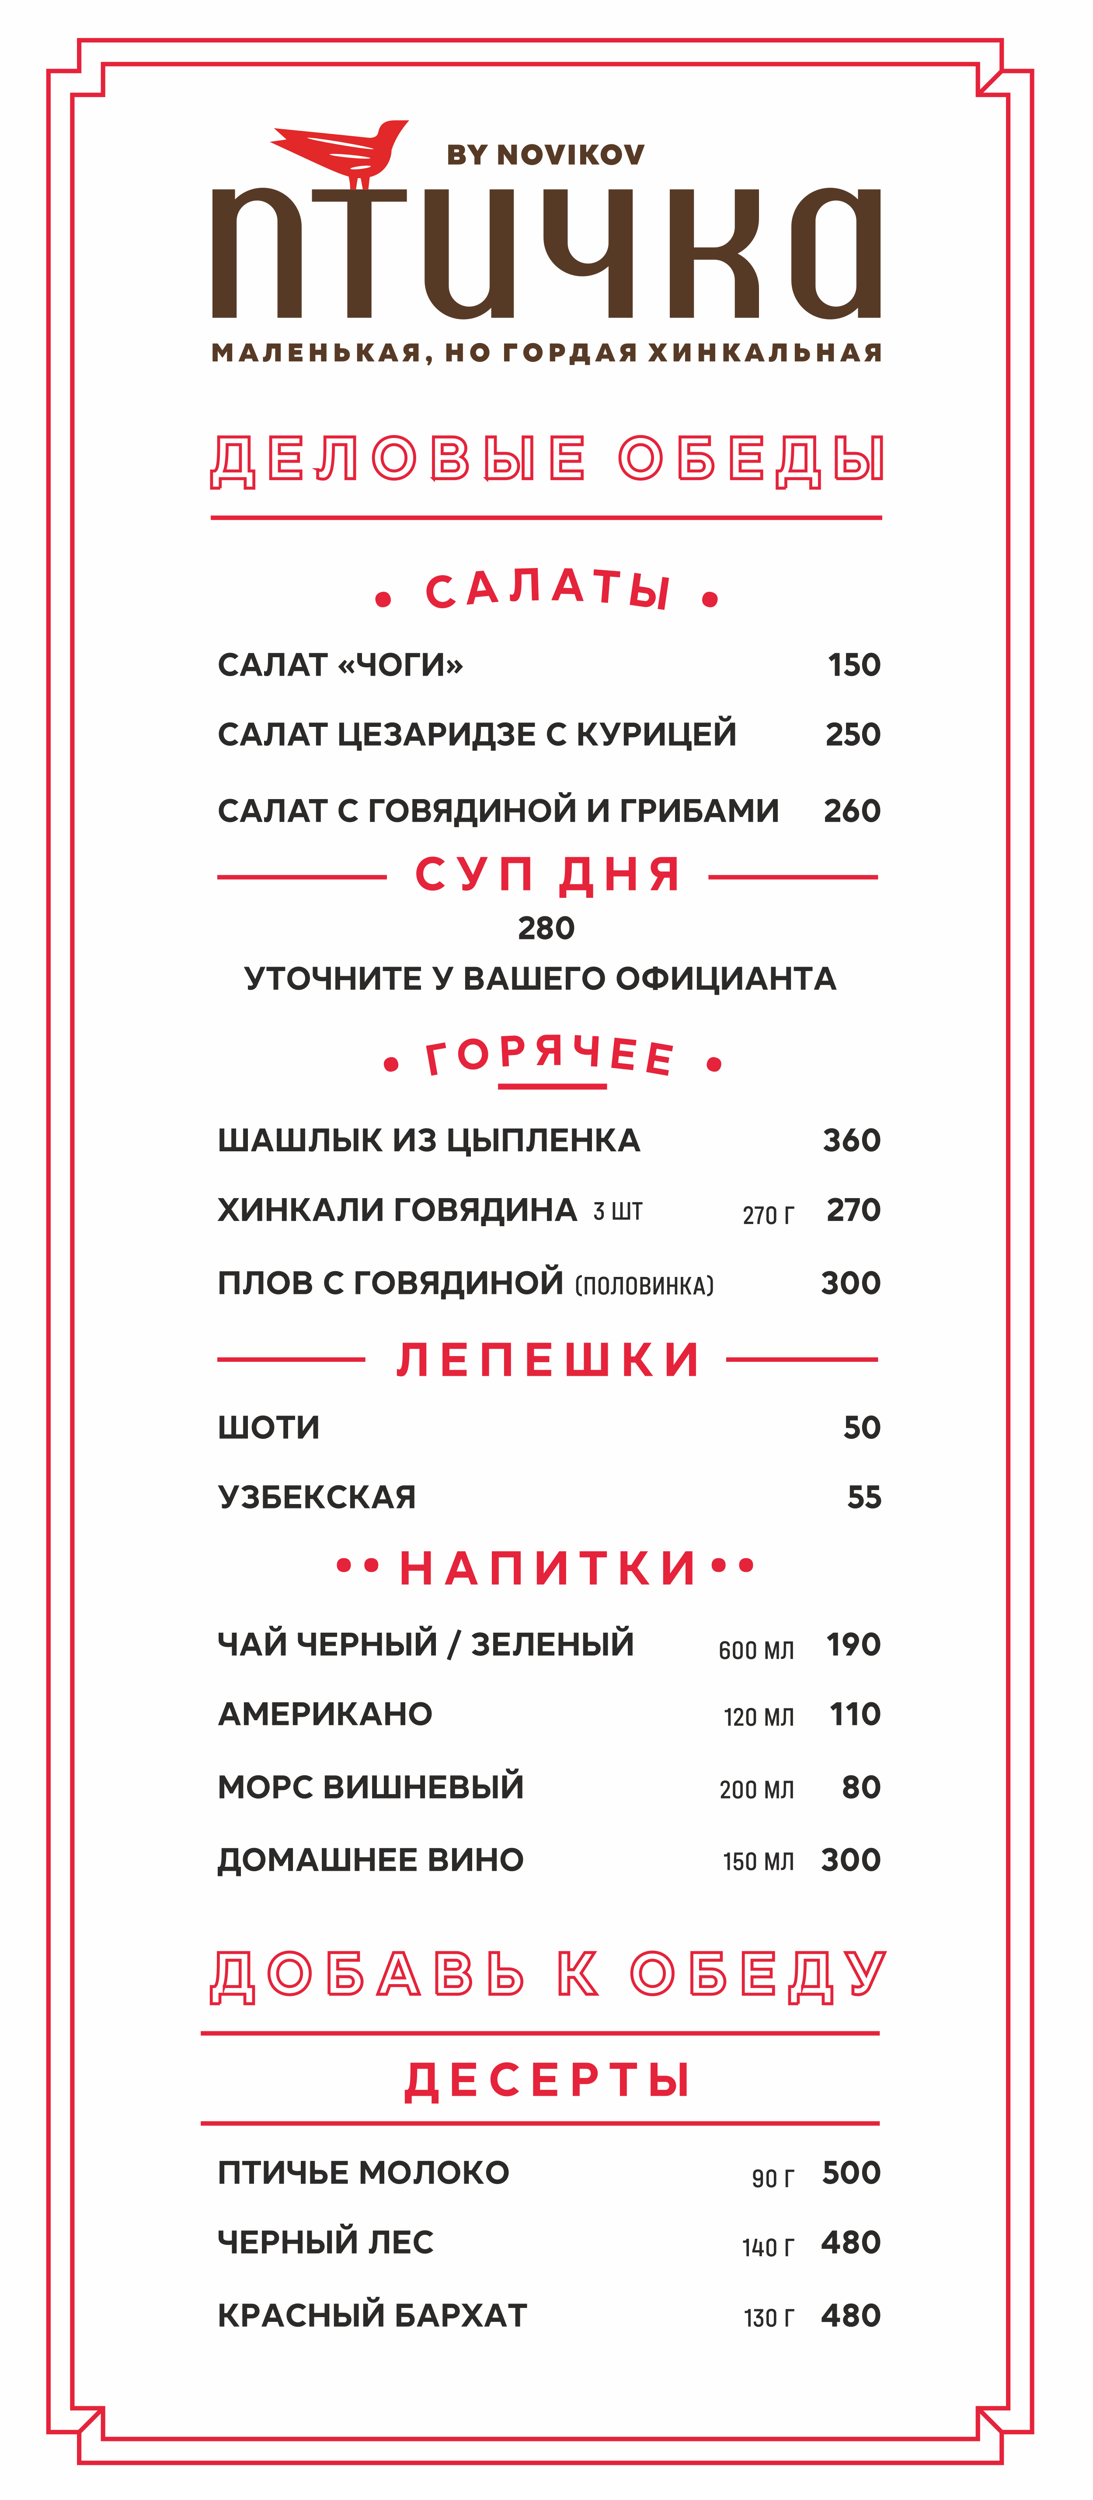 <?xml version="1.0" encoding="UTF-8"?> <svg xmlns="http://www.w3.org/2000/svg" xmlns:xlink="http://www.w3.org/1999/xlink" xmlns:xodm="http://www.corel.com/coreldraw/odm/2003" xml:space="preserve" width="1535px" height="3508px" version="1.1" style="shape-rendering:geometricPrecision; text-rendering:geometricPrecision; image-rendering:optimizeQuality; fill-rule:evenodd; clip-rule:evenodd" viewBox="0 0 1535 3506.88"> <defs> <style type="text/css"> .str3 {stroke:#E5233A;stroke-width:8.33;stroke-miterlimit:10} .str1 {stroke:#E5233A;stroke-width:6.25;stroke-miterlimit:10} .str2 {stroke:#E5233A;stroke-width:6.25;stroke-miterlimit:10} .str0 {stroke:#E5233A;stroke-width:4.17;stroke-miterlimit:10} .fil4 {fill:none;fill-rule:nonzero} .fil0 {fill:#FEFEFE} .fil5 {fill:#2B2A29;fill-rule:nonzero} .fil6 {fill:#2B2A29;fill-rule:nonzero} .fil3 {fill:#E5233A;fill-rule:nonzero} .fil1 {fill:#E22828;fill-rule:nonzero} .fil2 {fill:#573A26;fill-rule:nonzero} .fil7 {fill:#E5233A;fill-rule:nonzero} </style> </defs> <g id="Слой_x0020_2">  <g id="_2826521629616"> <polygon class="fil0" points="0,0 1535,0 1535,3506.88 0,3506.88 "></polygon> <g> <path class="fil1" d="M478.54 198.73c25.69,4.32 46.36,8.73 46.17,9.84 -0.18,1.11 -21.16,-1.5 -46.85,-5.83 -25.69,-4.32 -46.36,-8.73 -46.18,-9.84 0.19,-1.11 21.16,1.5 46.86,5.83zm28.11 37.79c-7.91,0.92 -14.43,0.76 -14.56,-0.35 -0.13,-1.12 6.18,-2.78 14.09,-3.7 7.9,-0.92 14.42,-0.77 14.55,0.35 0.13,1.12 -6.18,2.77 -14.08,3.7zm-43.8 -20.47c0.1,-1.12 13,-0.83 28.8,0.65 15.8,1.48 28.52,3.59 28.42,4.71 -0.11,1.12 -13,0.83 -28.8,-0.65 -15.8,-1.48 -28.53,-3.58 -28.42,-4.71zm26.73 31.03c1.5,5.89 2.23,11.98 2.22,18.06l8.21 0c0.67,-5.32 1.48,-10.61 2.48,-15.88 1.17,0.07 2.33,0.11 3.5,0.11 0.11,0 0.21,-0.01 0.33,-0.01 0.49,1.36 0.8,2.83 1.06,4.24 0.7,3.85 1.41,7.69 2.11,11.54l7.81 0c0.65,-5.75 1.31,-11.5 1.96,-17.25 24.16,-5.73 30.61,-26.9 30.61,-37.73 4.94,-15.68 14.02,-29.5 24.84,-41.87 -6.49,-0.01 -12.99,-0.01 -19.49,-0.01 -14.71,0 -21.21,5.06 -23.74,15.66 -0.46,1.94 -1,3.95 -2.3,5.46 -2.51,2.91 -7.68,3.75 -11.49,3.33 -26.33,-2.89 -133.06,-13.45 -133.06,-13.45l17.71 15.84 -23.56 3.38c65.12,29.82 92.18,43.62 110.8,48.58z"></path> <polygon class="fil2" points="298.55,481.39 305.74,481.39 312.32,490.99 318.79,481.39 326.16,481.39 326.16,506.56 318.79,506.56 318.79,492.11 312.82,500.92 311.81,500.92 305.74,492 305.74,506.56 298.55,506.56 "></polygon> <path class="fil2" d="M351.93 496.86l-2.77 -8.38 -2.8 8.38 5.57 0zm-6.72 -15.47l7.94 0 10.28 25.17 -8.26 0 -1.3 -3.92 -9.45 0 -1.3 3.92 -8.23 0 10.32 -25.17z"></path> <path class="fil2" d="M369.29 500.05c0,0 0.5,0.26 1.33,0.26 1.69,0 2.98,-1.08 3.31,-6.51l0.75 -12.41 19.56 0 0 25.17 -7.73 0 0 -17.98 -4.78 0 -0.32 5.22c-0.58,9.67 -3.31,13.3 -9.49,13.3 -1.66,0 -2.63,-0.54 -2.63,-0.54l0 -6.51z"></path> <polygon class="fil2" points="405.67,481.39 424.47,481.39 424.47,487.87 413.4,487.87 413.4,490.56 423.03,490.56 423.03,497.04 413.4,497.04 413.4,500.09 424.83,500.09 424.83,506.56 405.67,506.56 "></polygon> <polygon class="fil2" points="435.18,481.39 442.91,481.39 442.91,490.2 450.82,490.2 450.82,481.39 458.54,481.39 458.54,506.56 450.82,506.56 450.82,497.39 442.91,497.39 442.91,506.56 435.18,506.56 "></polygon> <path class="fil2" d="M477.52 500.05l2.81 0c2.22,0 3.27,-0.86 3.27,-2.73 0,-1.87 -1.05,-2.73 -3.27,-2.73l-2.81 0 0 5.46zm0 -18.66l0 6.69 3.6 0c6.18,0 10.21,3.53 10.21,9.24 0,5.72 -4.03,9.24 -10.21,9.24l-11.15 0 0 -25.17 7.55 0z"></path> <polygon class="fil2" points="501.49,481.39 509.22,481.39 509.22,490.67 510.45,490.67 516.27,481.39 525.37,481.39 516.99,493.26 526.15,506.56 516.66,506.56 510.45,496.79 509.22,496.79 509.22,506.56 501.49,506.56 "></polygon> <path class="fil2" d="M548.04 496.86l-2.76 -8.38 -2.81 8.38 5.57 0zm-6.72 -15.47l7.95 0 10.28 25.17 -8.27 0 -1.29 -3.92 -9.46 0 -1.29 3.92 -8.24 0 10.32 -25.17z"></path> <path class="fil2" d="M577.52 493.04l2.77 0 0 -5.14 -2.77 0c-2.33,0 -3.34,0.83 -3.34,2.55 0,1.77 1.01,2.59 3.34,2.59zm-6.94 4.42c-2.62,-1.43 -4.13,-3.98 -4.13,-7.36 0,-5.4 3.88,-8.7 9.99,-8.7l11.4 0 0 25.16 -7.55 0 0 -7.77 -2.27 0 -4.6 7.77 -8.55 0 5.71 -9.1z"></path> <path class="fil2" d="M599.8 511.2c0,0 1.3,-1.84 1.77,-4.53 -2.02,-0.22 -3.38,-1.73 -3.38,-3.92 0,-2.33 1.65,-3.92 4.1,-3.92 2.51,0 4.24,1.29 4.24,4.46 0,5 -4.03,8.95 -4.03,8.95l-2.7 -1.04z"></path> <polygon class="fil2" points="626.76,481.39 634.49,481.39 634.49,490.2 642.4,490.2 642.4,481.39 650.13,481.39 650.13,506.56 642.4,506.56 642.4,497.39 634.49,497.39 634.49,506.56 626.76,506.56 "></polygon> <path class="fil2" d="M673.89 499.87c3.2,0 5.46,-2.44 5.46,-5.93 0,-3.45 -2.26,-5.86 -5.46,-5.86 -3.24,0 -5.5,2.41 -5.5,5.86 0,3.49 2.26,5.93 5.5,5.93zm0 -19.19c7.69,0 13.55,5.71 13.55,13.26 0,7.59 -5.86,13.34 -13.55,13.34 -7.73,0 -13.59,-5.75 -13.59,-13.34 0,-7.55 5.86,-13.26 13.59,-13.26z"></path> <polygon class="fil2" points="707.91,481.39 726.35,481.39 726.35,488.77 715.64,488.77 715.64,506.56 707.91,506.56 "></polygon> <path class="fil2" d="M748.49 499.87c3.2,0 5.46,-2.44 5.46,-5.93 0,-3.45 -2.26,-5.86 -5.46,-5.86 -3.23,0 -5.5,2.41 -5.5,5.86 0,3.49 2.27,5.93 5.5,5.93zm0 -19.19c7.69,0 13.55,5.71 13.55,13.26 0,7.59 -5.86,13.34 -13.55,13.34 -7.73,0 -13.59,-5.75 -13.59,-13.34 0,-7.55 5.86,-13.26 13.59,-13.26z"></path> <path class="fil2" d="M782.57 493.37c2.23,0 3.27,-0.87 3.27,-2.74 0,-1.86 -1.04,-2.73 -3.27,-2.73l-2.8 0 0 5.47 2.8 0zm-10.35 -11.98l11.14 0c6.18,0 10.21,3.53 10.21,9.24 0,5.72 -4.03,9.24 -10.21,9.24l-3.59 0 0 6.69 -7.55 0 0 -25.17z"></path> <path class="fil2" d="M817.47 499.55l0 -11.15 -4.78 0 -0.22 3.24c-0.43,6 -2.51,7.91 -2.51,7.91l7.51 0zm-17.51 0l2.56 0c0,0 2.19,-1.91 2.62,-7.91l0.72 -10.25 19.34 0 0 18.16 3.38 0 0 12.04 -7.01 0 0 -5.03 -14.59 0 0 5.03 -7.02 0 0 -12.04z"></path> <path class="fil2" d="M852.74 496.86l-2.77 -8.38 -2.8 8.38 5.57 0zm-6.72 -15.47l7.94 0 10.28 25.17 -8.27 0 -1.29 -3.92 -9.45 0 -1.3 3.92 -8.23 0 10.32 -25.17z"></path> <path class="fil2" d="M882.21 493.04l2.77 0 0 -5.14 -2.77 0c-2.34,0 -3.34,0.83 -3.34,2.55 0,1.77 1,2.59 3.34,2.59zm-6.94 4.42c-2.62,-1.43 -4.13,-3.98 -4.13,-7.36 0,-5.4 3.88,-8.7 9.99,-8.7l11.39 0 0 25.16 -7.54 0 0 -7.77 -2.27 0 -4.6 7.77 -8.56 0 5.72 -9.1z"></path> <polygon class="fil2" points="918.8,493.58 910.57,481.4 919.67,481.4 923.77,488.55 927.87,481.4 936.89,481.4 928.66,493.55 937.32,506.56 928.22,506.56 923.7,498.86 919.17,506.56 910.14,506.56 "></polygon> <polygon class="fil2" points="945.94,481.39 953.49,481.39 953.49,495.45 962.12,481.39 969.67,481.39 969.67,506.56 962.12,506.56 962.12,492.5 953.49,506.56 945.94,506.56 "></polygon> <polygon class="fil2" points="981.1,481.39 988.83,481.39 988.83,490.2 996.74,490.2 996.74,481.39 1004.47,481.39 1004.47,506.56 996.74,506.56 996.74,497.39 988.83,497.39 988.83,506.56 981.1,506.56 "></polygon> <polygon class="fil2" points="1015.89,481.39 1023.63,481.39 1023.63,490.67 1024.85,490.67 1030.67,481.39 1039.77,481.39 1031.39,493.26 1040.56,506.56 1031.07,506.56 1024.85,496.79 1023.63,496.79 1023.63,506.56 1015.89,506.56 "></polygon> <path class="fil2" d="M1062.45 496.86l-2.77 -8.38 -2.8 8.38 5.57 0zm-6.72 -15.47l7.94 0 10.28 25.17 -8.27 0 -1.29 -3.92 -9.46 0 -1.29 3.92 -8.23 0 10.32 -25.17z"></path> <path class="fil2" d="M1079.8 500.05c0,0 0.51,0.26 1.33,0.26 1.7,0 2.99,-1.08 3.31,-6.51l0.76 -12.41 19.55 0 0 25.17 -7.73 0 0 -17.98 -4.78 0 -0.32 5.22c-0.58,9.67 -3.31,13.3 -9.49,13.3 -1.66,0 -2.63,-0.54 -2.63,-0.54l0 -6.51z"></path> <path class="fil2" d="M1123.73 500.05l2.81 0c2.22,0 3.27,-0.86 3.27,-2.73 0,-1.87 -1.05,-2.73 -3.27,-2.73l-2.81 0 0 5.46zm0 -18.66l0 6.69 3.6 0c6.18,0 10.21,3.53 10.21,9.24 0,5.72 -4.03,9.24 -10.21,9.24l-11.15 0 0 -25.17 7.55 0z"></path> <polygon class="fil2" points="1147.7,481.39 1155.43,481.39 1155.43,490.2 1163.34,490.2 1163.34,481.39 1171.07,481.39 1171.07,506.56 1163.34,506.56 1163.34,497.39 1155.43,497.39 1155.43,506.56 1147.7,506.56 "></polygon> <path class="fil2" d="M1196.85 496.86l-2.77 -8.38 -2.8 8.38 5.57 0zm-6.72 -15.47l7.94 0 10.28 25.17 -8.27 0 -1.29 -3.92 -9.46 0 -1.29 3.92 -8.23 0 10.32 -25.17z"></path> <path class="fil2" d="M1226.32 493.04l2.77 0 0 -5.14 -2.77 0c-2.34,0 -3.34,0.83 -3.34,2.55 0,1.77 1,2.59 3.34,2.59zm-6.94 4.42c-2.62,-1.43 -4.13,-3.98 -4.13,-7.36 0,-5.4 3.88,-8.7 10,-8.7l11.39 0 0 25.16 -7.55 0 0 -7.77 -2.26 0 -4.61 7.77 -8.55 0 5.71 -9.1z"></path> <path class="fil2" d="M642.71 223.67c2.1,0 2.86,-0.68 2.86,-2.15 0,-1.51 -0.76,-2.19 -2.86,-2.19l-4.82 0 0 4.34 4.82 0zm-0.8 -10.46c2.11,0 2.86,-0.68 2.86,-2.07 0,-1.44 -0.75,-2.11 -2.86,-2.11l-4.02 0 0 4.18 4.02 0zm-12.45 -10.78l14 0c6.45,0 9.59,2.62 9.59,7.31 0,2.55 -0.88,4.78 -3.14,6.09 2.94,1.2 4.29,3.54 4.29,6.69 0,4.93 -3.34,7.75 -10.18,7.75l-14.56 0 0 -27.84z"></path> <polygon class="fil2" points="665.62,202.43 670.63,211.3 675.64,202.43 685.51,202.43 674.81,219.21 674.81,230.27 666.26,230.27 666.26,219.25 655.59,202.43 "></polygon> <polygon class="fil2" points="699.63,202.43 707.55,202.43 717.97,217.38 717.97,202.43 725.89,202.43 725.89,230.27 717.97,230.27 707.55,215.32 707.55,230.27 699.63,230.27 "></polygon> <path class="fil2" d="M747.09 222.87c3.54,0 6.05,-2.7 6.05,-6.56 0,-3.82 -2.51,-6.49 -6.05,-6.49 -3.58,0 -6.08,2.67 -6.08,6.49 0,3.86 2.5,6.56 6.08,6.56zm0 -21.24c8.51,0 15,6.32 15,14.68 0,8.39 -6.49,14.76 -15,14.76 -8.55,0 -15.04,-6.37 -15.04,-14.76 0,-8.36 6.49,-14.68 15.04,-14.68z"></path> <polygon class="fil2" points="774.02,202.43 779.32,219.45 784.69,202.43 794.08,202.43 783.61,230.27 774.94,230.27 764.48,202.43 "></polygon> <polygon class="fil2" points="798.65,202.43 807.2,202.43 807.2,230.27 798.65,230.27 "></polygon> <polygon class="fil2" points="814.76,202.43 823.31,202.43 823.31,212.69 824.66,212.69 831.11,202.43 841.17,202.43 831.9,215.55 842.05,230.27 831.55,230.27 824.66,219.45 823.31,219.45 823.31,230.27 814.76,230.27 "></polygon> <path class="fil2" d="M858.56 222.87c3.54,0 6.04,-2.7 6.04,-6.56 0,-3.82 -2.5,-6.49 -6.04,-6.49 -3.58,0 -6.09,2.67 -6.09,6.49 0,3.86 2.51,6.56 6.09,6.56zm0 -21.24c8.51,0 14.99,6.32 14.99,14.68 0,8.39 -6.48,14.76 -14.99,14.76 -8.56,0 -15.04,-6.37 -15.04,-14.76 0,-8.36 6.48,-14.68 15.04,-14.68z"></path> <polygon class="fil2" points="885.49,202.43 890.78,219.45 896.16,202.43 905.54,202.43 895.08,230.27 886.4,230.27 875.94,202.43 "></polygon> <path class="fil2" d="M369.02 262.89l0 0c-15.26,0 -29.05,6.27 -38.96,16.37l0 -14.11 -31.7 0 0 180.16 33.96 0 0 -116.31 0 -19.53c0,-15.83 12.84,-28.68 28.68,-28.68 15.84,0 28.68,12.85 28.68,28.68l0 135.84 33.95 0 0 -127.81c0,-30.16 -24.44,-54.61 -54.61,-54.61z"></path> <path class="fil2" d="M687.63 381.46l0 19.53c0,15.84 -12.84,28.68 -28.68,28.68 -15.84,0 -28.68,-12.84 -28.68,-28.68l0 -135.84 -33.95 0 0 127.81c0,30.16 24.44,54.61 54.61,54.61l0 0c15.26,0 29.05,-6.27 38.96,-16.37l0 14.11 31.69 0 0 -180.16 -33.95 0 0 116.31z"></path> <path class="fil2" d="M1174 429.67c-15.83,0 -28.68,-12.84 -28.68,-28.68l0 -91.52c0,-15.84 12.84,-28.68 28.68,-28.68 15.84,0 28.68,12.84 28.68,28.68l0 91.52c0,15.84 -12.84,28.68 -28.68,28.68zm62.64 -115.2l0 -49.32 -31.7 0 0 14.11c-9.91,-10.1 -23.7,-16.37 -38.97,-16.37 -30.15,0 -54.6,24.45 -54.6,54.61l0 46.29 0 29.17c0,30.16 24.45,54.61 54.6,54.61 15.27,0 29.06,-6.27 38.98,-16.36l0 14.1 31.69 0 0 -130.84z"></path> <path class="fil2" d="M854.6 321.04l0 19.53c0,15.84 -12.84,28.68 -28.68,28.68 -15.84,0 -28.68,-12.84 -28.68,-28.68l0 -75.42 -33.96 0 0 67.39c0,30.16 24.45,54.61 54.61,54.61l0 0c14.13,0 27.01,-5.37 36.71,-14.17l0 72.33 33.96 0 0 -180.16 -33.96 0 0 55.89z"></path> <path class="fil2" d="M1031.94 317.93c0,15.84 -12.84,28.68 -28.68,28.68l-28.68 0 0 -81.46 -33.95 0 0 180.16 33.95 0 0 -81.46 28.68 0c15.84,0 28.68,12.84 28.68,28.68l0 52.78 33.96 0 0 -41.35c0,-21.29 -12.19,-39.72 -29.96,-48.73 17.77,-9.01 29.96,-27.43 29.96,-48.72l0 -41.36 -33.96 0 0 52.78z"></path> <polygon class="fil2" points="571.41,265.15 438.1,265.15 438.1,282.4 487.78,282.4 487.78,445.31 521.74,445.31 521.74,282.4 571.41,282.4 "></polygon> </g> <path class="fil3" d="M564.16 2222.7l9.73 0 0 -19.39 21.39 0 0 19.39 9.73 0 0 -46.65 -9.73 0 0 18.66 -21.39 0 0 -18.66 -9.73 0 0 46.65zm60.38 0l9.86 0 3.6 -9.66 19.73 0 3.6 9.66 9.86 0 -17.79 -46.65 -11.07 0 -17.79 46.65zm23.33 -36.26l6.66 18 -13.33 0 6.67 -18zm42.85 36.26l9.73 0 0 -38.06 21.06 0 0 38.06 9.73 0 0 -46.65 -40.52 0 0 46.65zm63.18 0l9.73 0 21.66 -31.19 0 31.19 9.73 0 0 -46.65 -9.73 0 -21.66 31.25 0 -31.25 -9.73 0 0 46.65zm60.12 -46.65l0 8.59 14.33 0 0 38.06 9.73 0 0 -38.06 14.26 0 0 -8.59 -38.32 0zm57.45 46.65l9.73 0 0 -18.86 5.93 0 13.8 18.86 11.39 0 -17.32 -23.46 14.99 -23.19 -10.8 0 -12.53 19.19 -5.46 0 0 -19.19 -9.73 0 0 46.65zm59.85 0l9.73 0 21.66 -31.19 0 31.19 9.73 0 0 -46.65 -9.73 0 -21.66 31.25 0 -31.25 -9.73 0 0 46.65z"></path> <path class="fil3" d="M578.22 2950.95l0 -10.66 27.93 0 0 10.66 9.73 0 0 -19.26 -5.34 0 0 -38.06 -34.12 0 0 8.8c0,21.73 -1.4,27.33 -4.2,29.26l-3.73 0 0 19.26 9.73 0zm4.8 -19.26c1.93,-5.6 2.93,-14.6 2.93,-29.39l0 -0.07 14.86 0 0 29.46 -17.79 0zm51.72 -38.06l0 46.66 33.85 0 0 -8.6 -24.12 0 0 -10.8 21.46 0 0 -8.6 -21.46 0 0 -10.06 24.12 0 0 -8.6 -33.85 0zm77.17 47.19c6.94,0 12.8,-2.67 17,-7.13l-7.4 -6.13c-2.4,2.53 -5.8,4.13 -9.6,4.13 -7.73,0 -13.39,-6.2 -13.39,-14.73 0,-8.6 5.66,-14.73 13.39,-14.73 3.8,0 7.2,1.53 9.6,4.07l7.33 -6.14c-4.13,-4.4 -10.06,-7.06 -16.93,-7.06 -13.39,0 -23.12,10 -23.12,23.86 0,13.86 9.73,23.86 23.12,23.86zm36.79 -47.19l0 46.66 33.86 0 0 -8.6 -24.12 0 0 -10.8 21.46 0 0 -8.6 -21.46 0 0 -10.06 24.12 0 0 -8.6 -33.86 0zm55.66 46.66l9.73 0 0 -16.67 9.66 0c9.13,0 15.73,-6.26 15.73,-14.99 0,-8.67 -6.6,-15 -15.73,-15l-19.39 0 0 46.66zm19.39 -38.06c3.47,0 6,2.73 6,6.4 0,3.66 -2.53,6.4 -6,6.4l-9.66 0 0 -12.8 9.66 0zm32.52 -8.6l0 8.6 14.33 0 0 38.06 9.73 0 0 -38.06 14.27 0 0 -8.6 -38.33 0zm57.45 46.66l21.2 0c8.46,0 14.59,-6 14.59,-14.27 0,-8.13 -6.13,-14.06 -14.59,-14.06l-11.47 0 0 -18.33 -9.73 0 0 46.66zm40.86 -46.66l0 46.66 9.73 0 0 -46.66 -9.73 0zm-19.66 26.93c2.8,0 4.86,2.26 4.86,5.46 0,3.27 -2.06,5.67 -4.86,5.67l-11.47 0 0 -11.13 11.47 0z"></path> <path class="fil3" d="M557.39 1920.08l0 9.53c1.6,0.6 4.33,1.07 6.13,1.07 8.33,0 11.53,-10.66 11.53,-38.45l0 -0.14 14 0 0 38.06 9.73 0 0 -46.66 -33.26 0 0 8.67c0,20.66 -1.13,28.79 -4.8,28.79 -0.73,0 -2.33,-0.33 -3.33,-0.87zm64.05 -36.59l0 46.66 33.86 0 0 -8.6 -24.13 0 0 -10.8 21.46 0 0 -8.59 -21.46 0 0 -10.07 24.13 0 0 -8.6 -33.86 0zm55.65 46.66l9.73 0 0 -38.06 21.06 0 0 38.06 9.73 0 0 -46.66 -40.52 0 0 46.66zm63.18 -46.66l0 46.66 33.86 0 0 -8.6 -24.13 0 0 -10.8 21.47 0 0 -8.59 -21.47 0 0 -10.07 24.13 0 0 -8.6 -33.86 0zm55.65 46.66l57.85 0 0 -46.66 -9.73 0 0 38.06 -14.33 0 0 -38.06 -9.73 0 0 38.06 -14.32 0 0 -38.06 -9.74 0 0 46.66zm80.52 0l9.73 0 0 -18.86 5.93 0 13.79 18.86 11.4 0 -17.33 -23.46 15 -23.2 -10.8 0 -12.53 19.2 -5.46 0 0 -19.2 -9.73 0 0 46.66zm59.85 0l9.73 0 21.66 -31.19 0 31.19 9.73 0 0 -46.66 -9.73 0 -21.66 31.26 0 -31.26 -9.73 0 0 46.66z"></path> <path class="fil3" d="M607.75 1249.08c6.93,0 12.79,-2.67 16.99,-7.13l-7.4 -6.13c-2.4,2.53 -5.79,4.13 -9.59,4.13 -7.74,0 -13.4,-6.2 -13.4,-14.73 0,-8.6 5.66,-14.73 13.4,-14.73 3.8,0 7.19,1.53 9.59,4.07l7.33 -6.13c-4.13,-4.4 -10.06,-7.07 -16.92,-7.07 -13.4,0 -23.13,10 -23.13,23.86 0,13.86 9.73,23.86 23.13,23.86zm52.11 -11.66l-0.06 0.13c-0.8,1.93 -2.53,2.93 -4.87,2.93 -1.46,0 -3.93,-0.4 -5.66,-0.86l0 8.59c1.26,0.54 3.66,0.87 5.66,0.87 5.67,0 10.47,-3.07 12.87,-8.4l17.19 -38.79 -10.06 0 -10.67 25.13 -13.06 -25.13 -10.26 0 18.92 35.53zm44.26 11.13l9.73 0 0 -38.06 21.06 0 0 38.06 9.73 0 0 -46.66 -40.52 0 0 46.66zm91.24 10.66l0 -10.66 27.92 0 0 10.66 9.73 0 0 -19.26 -5.33 0 0 -38.06 -34.12 0 0 8.8c0,21.73 -1.4,27.33 -4.2,29.26l-3.73 0 0 19.26 9.73 0zm4.8 -19.26c1.93,-5.6 2.93,-14.6 2.93,-29.39l0 -0.07 14.86 0 0 29.46 -17.79 0zm51.72 8.6l9.73 0 0 -19.4 21.39 0 0 19.4 9.73 0 0 -46.66 -9.73 0 0 18.67 -21.39 0 0 -18.67 -9.73 0 0 46.66zm61.51 0l10.2 0 9.26 -17.6 7.73 0 0 17.6 9.73 0 0 -46.66 -21.19 0c-8.87,0 -15.26,6.13 -15.26,14.6 0,6.53 3.86,11.66 9.79,13.6l-10.26 18.46zm10.2 -32.06c0,-3.47 2.2,-6 5.26,-6l11.73 0 0 11.8 -11.73 0c-3.06,0 -5.26,-2.4 -5.26,-5.8z"></path> <path class="fil4 str0" d="M309.32 684.39l0 -13.36 35 0 0 13.36 12.2 0 0 -24.14 -6.68 0 0 -47.7 -42.77 0 0 11.03c0,27.23 -1.75,34.25 -5.26,36.67l-4.68 0 0 24.14 12.19 0zm6.02 -24.14c2.42,-7.02 3.67,-18.29 3.67,-36.84l0 -0.08 18.63 0 0 36.92 -22.3 0zm64.82 -47.7l0 58.48 42.43 0 0 -10.78 -30.23 0 0 -13.53 26.89 0 0 -10.78 -26.89 0 0 -12.61 30.23 0 0 -10.78 -42.43 0zm65.99 45.86l0 11.95c2.01,0.75 5.43,1.33 7.68,1.33 10.45,0 14.46,-13.36 14.46,-48.19l0 -0.17 17.54 0 0 47.7 12.19 0 0 -58.48 -41.68 0 0 10.86c0,25.9 -1.42,36.09 -6.01,36.09 -0.92,0 -2.93,-0.42 -4.18,-1.09zm107.26 13.28c16.79,0 28.98,-12.53 28.98,-29.9 0,-17.37 -12.19,-29.9 -28.98,-29.9 -16.79,0 -28.99,12.53 -28.99,29.9 0,17.37 12.2,29.9 28.99,29.9zm-16.79 -29.9c0,-10.78 7.1,-18.46 16.79,-18.46 9.77,0 16.79,7.68 16.79,18.46 0,10.69 -7.02,18.46 -16.79,18.46 -9.69,0 -16.79,-7.77 -16.79,-18.46zm72.17 29.24l29.32 0c10.61,0 18.29,-7.02 18.29,-16.88 0,-6.1 -3.26,-10.94 -8.52,-13.53 3.93,-2.84 6.35,-7.18 6.35,-12.28 0,-9.1 -7.69,-15.79 -18.29,-15.79l-27.15 0 0 58.48zm29.32 -24.31c3.51,0 6.1,2.76 6.1,6.6 0,3.92 -2.59,6.93 -6.1,6.93l-17.13 0 0 -13.53 17.13 0zm-2.17 -23.39c3.5,0 6.09,2.67 6.09,6.26 0,3.51 -2.59,6.35 -6.09,6.35l-14.96 0 0 -12.61 14.96 0zm47.53 47.7l26.56 0c10.61,0 18.29,-7.52 18.29,-17.88 0,-10.19 -7.68,-17.62 -18.29,-17.62l-14.37 0 0 -22.98 -12.19 0 0 58.48zm51.2 -58.48l0 58.48 12.2 0 0 -58.48 -12.2 0zm-24.64 33.75c3.51,0 6.1,2.84 6.1,6.85 0,4.09 -2.59,7.1 -6.1,7.1l-14.37 0 0 -13.95 14.37 0zm65.15 -33.75l0 58.48 42.44 0 0 -10.78 -30.24 0 0 -13.53 26.9 0 0 -10.78 -26.9 0 0 -12.61 30.24 0 0 -10.78 -42.44 0zm124.47 59.14c16.79,0 28.98,-12.53 28.98,-29.9 0,-17.37 -12.19,-29.9 -28.98,-29.9 -16.79,0 -28.99,12.53 -28.99,29.9 0,17.37 12.2,29.9 28.99,29.9zm-16.79 -29.9c0,-10.78 7.1,-18.46 16.79,-18.46 9.77,0 16.79,7.68 16.79,18.46 0,10.69 -7.02,18.46 -16.79,18.46 -9.69,0 -16.79,-7.77 -16.79,-18.46zm72.17 29.24l27.57 0c10.94,0 18.79,-7.44 18.79,-17.71 0,-10.28 -7.85,-17.71 -18.79,-17.71l-15.37 0 0 -12.28 29.15 0 0 -10.78 -41.35 0 0 58.48zm27.57 -24.65c3.84,0 6.59,2.93 6.59,6.94 0,4.01 -2.75,6.93 -6.59,6.93l-15.37 0 0 -13.87 15.37 0zm44.69 -33.83l0 58.48 42.43 0 0 -10.78 -30.24 0 0 -13.53 26.9 0 0 -10.78 -26.9 0 0 -12.61 30.24 0 0 -10.78 -42.43 0zm76.34 71.84l0 -13.36 35 0 0 13.36 12.2 0 0 -24.14 -6.68 0 0 -47.7 -42.77 0 0 11.03c0,27.23 -1.75,34.25 -5.26,36.67l-4.68 0 0 24.14 12.19 0zm6.02 -24.14c2.42,-7.02 3.67,-18.29 3.67,-36.84l0 -0.08 18.63 0 0 36.92 -22.3 0zm64.82 10.78l26.56 0c10.61,0 18.3,-7.52 18.3,-17.88 0,-10.19 -7.69,-17.62 -18.3,-17.62l-14.36 0 0 -22.98 -12.2 0 0 58.48zm51.21 -58.48l0 58.48 12.19 0 0 -58.48 -12.19 0zm-24.65 33.75c3.51,0 6.1,2.84 6.1,6.85 0,4.09 -2.59,7.1 -6.1,7.1l-14.36 0 0 -13.95 14.36 0z"></path> <path class="fil4 str0" d="M308.91 2810.92l0 -13.36 35 0 0 13.36 12.19 0 0 -24.14 -6.68 0 0 -47.69 -42.77 0 0 11.02c0,27.23 -1.75,34.25 -5.26,36.67l-4.68 0 0 24.14 12.2 0zm6.01 -24.14c2.42,-7.01 3.68,-18.29 3.68,-36.83l0 -0.09 18.63 0 0 36.92 -22.31 0zm91.8 11.45c16.79,0 28.99,-12.53 28.99,-29.91 0,-17.37 -12.2,-29.9 -28.99,-29.9 -16.79,0 -28.98,12.53 -28.98,29.9 0,17.38 12.19,29.91 28.98,29.91zm-16.79 -29.91c0,-10.77 7.1,-18.46 16.79,-18.46 9.78,0 16.79,7.69 16.79,18.46 0,10.69 -7.01,18.46 -16.79,18.46 -9.69,0 -16.79,-7.77 -16.79,-18.46zm72.18 29.24l27.56 0c10.94,0 18.8,-7.44 18.8,-17.71 0,-10.27 -7.86,-17.71 -18.8,-17.71l-15.37 0 0 -12.28 29.15 0 0 -10.77 -41.34 0 0 58.47zm27.56 -24.64c3.84,0 6.6,2.92 6.6,6.93 0,4.01 -2.76,6.93 -6.6,6.93l-15.37 0 0 -13.86 15.37 0zm40.77 24.64l12.36 0 4.51 -12.11 24.73 0 4.51 12.11 12.36 0 -22.3 -58.47 -13.87 0 -22.3 58.47zm29.23 -45.44l8.36 22.55 -16.71 0 8.35 -22.55zm53.71 45.44l29.32 0c10.61,0 18.3,-7.02 18.3,-16.87 0,-6.1 -3.26,-10.95 -8.52,-13.54 3.92,-2.84 6.35,-7.18 6.35,-12.28 0,-9.1 -7.69,-15.78 -18.3,-15.78l-27.15 0 0 58.47zm29.32 -24.31c3.51,0 6.1,2.76 6.1,6.6 0,3.93 -2.59,6.93 -6.1,6.93l-17.12 0 0 -13.53 17.12 0zm-2.17 -23.39c3.51,0 6.1,2.67 6.1,6.27 0,3.5 -2.59,6.35 -6.1,6.35l-14.95 0 0 -12.62 14.95 0zm47.53 47.7l26.57 0c10.6,0 18.29,-7.52 18.29,-17.88 0,-10.19 -7.69,-17.62 -18.29,-17.62l-14.37 0 0 -22.97 -12.2 0 0 58.47zm26.57 -24.73c3.5,0 6.09,2.84 6.09,6.85 0,4.1 -2.59,7.1 -6.09,7.1l-14.37 0 0 -13.95 14.37 0zm71.92 24.73l12.19 0 0 -23.64 7.44 0 17.29 23.64 14.28 0 -21.72 -29.4 18.8 -29.07 -13.53 0 -15.71 24.05 -6.85 0 0 -24.05 -12.19 0 0 58.47zm129.72 0.67c16.79,0 28.99,-12.53 28.99,-29.91 0,-17.37 -12.2,-29.9 -28.99,-29.9 -16.79,0 -28.98,12.53 -28.98,29.9 0,17.38 12.19,29.91 28.98,29.91zm-16.79 -29.91c0,-10.77 7.1,-18.46 16.79,-18.46 9.77,0 16.79,7.69 16.79,18.46 0,10.69 -7.02,18.46 -16.79,18.46 -9.69,0 -16.79,-7.77 -16.79,-18.46zm72.17 29.24l27.57 0c10.94,0 18.79,-7.44 18.79,-17.71 0,-10.27 -7.85,-17.71 -18.79,-17.71l-15.37 0 0 -12.28 29.15 0 0 -10.77 -41.35 0 0 58.47zm27.57 -24.64c3.84,0 6.6,2.92 6.6,6.93 0,4.01 -2.76,6.93 -6.6,6.93l-15.37 0 0 -13.86 15.37 0zm44.69 -33.83l0 58.47 42.43 0 0 -10.78 -30.23 0 0 -13.53 26.89 0 0 -10.77 -26.89 0 0 -12.62 30.23 0 0 -10.77 -42.43 0zm77.18 71.83l0 -13.36 35 0 0 13.36 12.2 0 0 -24.14 -6.68 0 0 -47.69 -42.77 0 0 11.02c0,27.23 -1.76,34.25 -5.26,36.67l-4.68 0 0 24.14 12.19 0zm6.02 -24.14c2.42,-7.01 3.67,-18.29 3.67,-36.83l0 -0.09 18.63 0 0 36.92 -22.3 0zm84.03 -3.17l-0.08 0.17c-1,2.42 -3.18,3.67 -6.1,3.67 -1.84,0 -4.93,-0.5 -7.1,-1.08l0 10.77c1.59,0.67 4.59,1.09 7.1,1.09 7.1,0 13.11,-3.85 16.12,-10.53l21.55 -48.61 -12.61 0 -13.37 31.49 -16.37 -31.49 -12.86 0 23.72 44.52z"></path> <path class="fil5" d="M323.16 948.11c4.77,0 8.8,-1.83 11.69,-4.9l-5.09 -4.21c-1.65,1.74 -3.98,2.84 -6.6,2.84 -5.31,0 -9.21,-4.26 -9.21,-10.13 0,-5.91 3.9,-10.13 9.21,-10.13 2.62,0 4.95,1.06 6.6,2.8l5.04 -4.22c-2.84,-3.02 -6.92,-4.85 -11.64,-4.85 -9.21,0 -15.9,6.87 -15.9,16.4 0,9.53 6.69,16.4 15.9,16.4zm13.52 -0.36l6.78 0 2.48 -6.65 13.56 0 2.47 6.65 6.79 0 -12.24 -32.08 -7.6 0 -12.24 32.08zm16.04 -24.93l4.58 12.37 -9.16 0 4.58 -12.37zm18.14 18.01l0 6.55c1.1,0.41 2.98,0.73 4.22,0.73 5.73,0 7.93,-7.33 7.93,-26.43l0 -0.1 9.62 0 0 26.17 6.69 0 0 -32.08 -22.87 0 0 5.96c0,14.2 -0.78,19.79 -3.3,19.79 -0.5,0 -1.6,-0.22 -2.29,-0.59zm32.72 6.92l6.78 0 2.48 -6.65 13.56 0 2.47 6.65 6.79 0 -12.24 -32.08 -7.61 0 -12.23 32.08zm16.04 -24.93l4.58 12.37 -9.16 0 4.58 -12.37zm14.34 -7.15l0 5.91 9.85 0 0 26.17 6.69 0 0 -26.17 9.81 0 0 -5.91 -26.35 0zm60.44 28.87l3.34 -2.61 -4.81 -7.06 4.81 -7.01 -3.34 -2.66 -8.98 9.67 8.98 9.67zm-10.45 0l3.3 -2.61 -4.81 -7.06 4.81 -7.01 -3.3 -2.66 -9.03 9.67 9.03 9.67zm17.73 -28.87l0 10.59c0,6 5.18,9.62 13.29,9.62 2.15,0 4.03,-0.28 5.41,-0.55l0 12.42 6.69 0 0 -32.08 -6.69 0 -0.05 13.89c-1.28,0.23 -2.98,0.36 -4.58,0.36 -4.58,0 -7.38,-1.42 -7.38,-3.85l0 -10.4 -6.69 0zm46.56 32.44c9.21,0 15.89,-6.87 15.89,-16.4 0,-9.53 -6.68,-16.4 -15.89,-16.4 -9.21,0 -15.9,6.87 -15.9,16.4 0,9.53 6.69,16.4 15.9,16.4zm-9.21 -16.4c0,-5.91 3.89,-10.13 9.21,-10.13 5.36,0 9.21,4.22 9.21,10.13 0,5.87 -3.85,10.13 -9.21,10.13 -5.32,0 -9.21,-4.26 -9.21,-10.13zm30.42 16.04l6.69 0 0 -26.17 13.79 0 0 -5.91 -20.48 0 0 32.08zm24.42 0l6.69 0 14.9 -21.45 0 21.45 6.69 0 0 -32.08 -6.69 0 -14.9 21.49 0 -21.49 -6.69 0 0 32.08zm44.04 -5.82l3.34 2.61 8.98 -9.67 -8.98 -9.67 -3.34 2.66 4.85 7.01 -4.85 7.06zm-10.5 -14.07l4.86 7.01 -4.86 7.06 3.35 2.61 8.98 -9.67 -8.98 -9.67 -3.35 2.66z"></path> <path class="fil5" d="M308.36 1614.89l39.78 0 0 -32.07 -6.69 0 0 26.16 -9.85 0 0 -26.16 -6.69 0 0 26.16 -9.86 0 0 -26.16 -6.69 0 0 32.07zm44.04 0l6.78 0 2.47 -6.64 13.57 0 2.47 6.64 6.78 0 -12.23 -32.07 -7.61 0 -12.23 32.07zm16.04 -24.92l4.58 12.37 -9.17 0 4.59 -12.37zm20.29 24.92l39.78 0 0 -32.07 -6.69 0 0 26.16 -9.86 0 0 -26.16 -6.69 0 0 26.16 -9.85 0 0 -26.16 -6.69 0 0 32.07zm44.95 -6.92l0 6.56c1.1,0.41 2.98,0.73 4.22,0.73 5.73,0 7.93,-7.33 7.93,-26.44l0 -0.09 9.62 0 0 26.16 6.69 0 0 -32.07 -22.87 0 0 5.95c0,14.21 -0.78,19.8 -3.3,19.8 -0.5,0 -1.6,-0.23 -2.29,-0.6zm34.87 6.92l14.57 0c5.82,0 10.04,-4.12 10.04,-9.8 0,-5.59 -4.22,-9.67 -10.04,-9.67l-7.88 0 0 -12.6 -6.69 0 0 32.07zm28.09 -32.07l0 32.07 6.69 0 0 -32.07 -6.69 0zm-13.52 18.51c1.93,0 3.35,1.56 3.35,3.76 0,2.24 -1.42,3.89 -3.35,3.89l-7.88 0 0 -7.65 7.88 0zm26.58 13.56l6.69 0 0 -12.97 4.08 0 9.48 12.97 7.84 0 -11.91 -16.13 10.3 -15.94 -7.42 0 -8.61 13.19 -3.76 0 0 -13.19 -6.69 0 0 32.07zm44.17 0l6.69 0 14.89 -21.44 0 21.44 6.69 0 0 -32.07 -6.69 0 -14.89 21.49 0 -21.49 -6.69 0 0 32.07zm33.5 -27.58l5.04 4.21c1.51,-1.88 4.26,-2.79 6.69,-2.79 2.98,0 5.4,1.42 5.4,3.71 0,1.6 -2.01,3.21 -3.57,3.21l-4.44 0 0 5.91 5.72 0c1.74,0 3.03,1.56 3.03,3.34 0,2.52 -2.61,4.08 -5.73,4.08 -2.66,0 -5.55,-1.1 -6.97,-2.84l-5.04 4.22c2.62,3.07 7.06,4.9 11.92,4.9 7.1,0 12.51,-3.85 12.51,-9.58 0,-3.25 -1.74,-5.95 -4.54,-7.42 2.29,-1.56 3.8,-3.9 3.8,-6.55 0,-5.55 -5.27,-9.26 -12.09,-9.26 -4.86,0 -9.12,1.83 -11.73,4.86zm42.43 -4.49l0 32.07 24.79 0 0 7.33 6.69 0 0 -13.24 -3.67 0 0 -26.16 -6.69 0 0 26.16 -14.43 0 0 -26.16 -6.69 0zm35.28 32.07l14.57 0c5.82,0 10.03,-4.12 10.03,-9.8 0,-5.59 -4.21,-9.67 -10.03,-9.67l-7.88 0 0 -12.6 -6.69 0 0 32.07zm28.09 -32.07l0 32.07 6.69 0 0 -32.07 -6.69 0zm-13.52 18.51c1.93,0 3.35,1.56 3.35,3.76 0,2.24 -1.42,3.89 -3.35,3.89l-7.88 0 0 -7.65 7.88 0zm26.58 13.56l6.69 0 0 -26.16 14.48 0 0 26.16 6.69 0 0 -32.07 -27.86 0 0 32.07zm33.03 -6.92l0 6.56c1.1,0.41 2.98,0.73 4.22,0.73 5.73,0 7.93,-7.33 7.93,-26.44l0 -0.09 9.62 0 0 26.16 6.69 0 0 -32.07 -22.87 0 0 5.95c0,14.21 -0.78,19.8 -3.3,19.8 -0.5,0 -1.6,-0.23 -2.29,-0.6zm34.87 -25.15l0 32.07 23.28 0 0 -5.91 -16.59 0 0 -7.42 14.76 0 0 -5.91 -14.76 0 0 -6.92 16.59 0 0 -5.91 -23.28 0zm29.1 32.07l6.69 0 0 -13.33 14.71 0 0 13.33 6.69 0 0 -32.07 -6.69 0 0 12.83 -14.71 0 0 -12.83 -6.69 0 0 32.07zm34.5 0l6.69 0 0 -12.97 4.08 0 9.49 12.97 7.83 0 -11.91 -16.13 10.31 -15.94 -7.42 0 -8.62 13.19 -3.76 0 0 -13.19 -6.69 0 0 32.07zm29.83 0l6.79 0 2.47 -6.64 13.56 0 2.48 6.64 6.78 0 -12.24 -32.07 -7.6 0 -12.24 32.07zm16.04 -24.92l4.58 12.37 -9.16 0 4.58 -12.37z"></path> <path class="fil5" d="M306.99 2290.25l0 10.58c0,6.01 5.18,9.62 13.29,9.62 2.15,0 4.03,-0.27 5.4,-0.54l0 12.41 6.69 0 0 -32.07 -6.69 0 -0.04 13.88c-1.28,0.23 -2.98,0.37 -4.58,0.37 -4.59,0 -7.38,-1.42 -7.38,-3.85l0 -10.4 -6.69 0zm29.6 32.07l6.78 0 2.47 -6.64 13.57 0 2.47 6.64 6.78 0 -12.23 -32.07 -7.61 0 -12.23 32.07zm16.04 -24.92l4.58 12.37 -9.17 0 4.59 -12.37zm20.29 24.92l6.69 0 14.9 -21.44 0 21.44 6.69 0 0 -32.07 -6.69 0 -14.9 21.49 0 -21.49 -6.69 0 0 32.07zm5.09 -41.74c0,4.81 3.8,8.29 9.12,8.29 5.13,0 8.93,-3.48 8.93,-8.29l-5.45 0c0,2.11 -1.46,3.67 -3.53,3.67 -2.1,0 -3.62,-1.56 -3.62,-3.67l-5.45 0zm40.37 9.67l0 10.58c0,6.01 5.18,9.62 13.29,9.62 2.15,0 4.03,-0.27 5.4,-0.54l0 12.41 6.69 0 0 -32.07 -6.69 0 -0.04 13.88c-1.28,0.23 -2.98,0.37 -4.58,0.37 -4.59,0 -7.38,-1.42 -7.38,-3.85l0 -10.4 -6.69 0zm31.75 0l0 32.07 23.28 0 0 -5.91 -16.59 0 0 -7.42 14.76 0 0 -5.91 -14.76 0 0 -6.92 16.59 0 0 -5.91 -23.28 0zm29.1 32.07l6.69 0 0 -11.45 6.64 0c6.28,0 10.82,-4.31 10.82,-10.31 0,-5.96 -4.54,-10.31 -10.82,-10.31l-13.33 0 0 32.07zm13.33 -26.16c2.39,0 4.13,1.88 4.13,4.4 0,2.52 -1.74,4.4 -4.13,4.4l-6.64 0 0 -8.8 6.64 0zm15.67 26.16l6.69 0 0 -13.33 14.71 0 0 13.33 6.69 0 0 -32.07 -6.69 0 0 12.83 -14.71 0 0 -12.83 -6.69 0 0 32.07zm34.51 0l14.57 0c5.82,0 10.03,-4.12 10.03,-9.8 0,-5.59 -4.21,-9.67 -10.03,-9.67l-7.88 0 0 -12.6 -6.69 0 0 32.07zm28.08 -32.07l0 32.07 6.69 0 0 -32.07 -6.69 0zm-13.51 18.51c1.92,0 3.34,1.56 3.34,3.76 0,2.24 -1.42,3.89 -3.34,3.89l-7.88 0 0 -7.65 7.88 0zm26.57 13.56l6.69 0 14.9 -21.44 0 21.44 6.69 0 0 -32.07 -6.69 0 -14.9 21.49 0 -21.49 -6.69 0 0 32.07zm5.09 -41.74c0,4.81 3.8,8.29 9.12,8.29 5.13,0 8.93,-3.48 8.93,-8.29l-5.45 0c0,2.11 -1.47,3.67 -3.53,3.67 -2.11,0 -3.62,-1.56 -3.62,-3.67l-5.45 0zm73.4 14.16l5.04 4.21c1.52,-1.87 4.27,-2.79 6.69,-2.79 2.98,0 5.41,1.42 5.41,3.71 0,1.6 -2.02,3.21 -3.57,3.21l-4.45 0 0 5.91 5.73 0c1.74,0 3.02,1.56 3.02,3.34 0,2.52 -2.61,4.08 -5.72,4.08 -2.66,0 -5.55,-1.1 -6.97,-2.84l-5.04 4.22c2.61,3.07 7.06,4.9 11.91,4.9 7.11,0 12.51,-3.85 12.51,-9.58 0,-3.25 -1.74,-5.95 -4.53,-7.42 2.29,-1.56 3.8,-3.89 3.8,-6.55 0,-5.55 -5.27,-9.26 -12.1,-9.26 -4.85,0 -9.11,1.83 -11.73,4.86zm30.25 -4.49l0 32.07 23.27 0 0 -5.91 -16.58 0 0 -7.42 14.75 0 0 -5.91 -14.75 0 0 -6.92 16.58 0 0 -5.91 -23.27 0zm27.86 25.15l0 6.56c1.1,0.41 2.97,0.73 4.21,0.73 5.73,0 7.93,-7.33 7.93,-26.44l0 -0.09 9.62 0 0 26.16 6.69 0 0 -32.07 -22.86 0 0 5.96c0,14.2 -0.78,19.79 -3.3,19.79 -0.51,0 -1.61,-0.23 -2.29,-0.6zm34.87 -25.15l0 32.07 23.27 0 0 -5.91 -16.58 0 0 -7.42 14.75 0 0 -5.91 -14.75 0 0 -6.92 16.58 0 0 -5.91 -23.27 0zm29.09 32.07l6.69 0 0 -13.33 14.71 0 0 13.33 6.69 0 0 -32.07 -6.69 0 0 12.83 -14.71 0 0 -12.83 -6.69 0 0 32.07zm34.5 0l14.58 0c5.82,0 10.03,-4.12 10.03,-9.8 0,-5.59 -4.21,-9.67 -10.03,-9.67l-7.88 0 0 -12.6 -6.7 0 0 32.07zm28.09 -32.07l0 32.07 6.69 0 0 -32.07 -6.69 0zm-13.51 18.51c1.92,0 3.34,1.56 3.34,3.76 0,2.24 -1.42,3.89 -3.34,3.89l-7.88 0 0 -7.65 7.88 0zm26.57 13.56l6.69 0 14.89 -21.44 0 21.44 6.69 0 0 -32.07 -6.69 0 -14.89 21.49 0 -21.49 -6.69 0 0 32.07zm5.09 -41.74c0,4.81 3.8,8.29 9.12,8.29 5.13,0 8.93,-3.48 8.93,-8.29l-5.45 0c0,2.11 -1.47,3.67 -3.53,3.67 -2.11,0 -3.62,-1.56 -3.62,-3.67l-5.45 0zm-237.68 46.74l5.18 1.88 15.44 -41.66 -5.17 -1.87 -15.45 41.65z"></path> <path class="fil5" d="M308.36 3063.52l6.69 0 0 -26.16 14.48 0 0 26.16 6.69 0 0 -32.07 -27.86 0 0 32.07zm31.8 -32.07l0 5.91 9.86 0 0 26.16 6.69 0 0 -26.16 9.8 0 0 -5.91 -26.35 0zm30.34 32.07l6.69 0 14.89 -21.44 0 21.44 6.69 0 0 -32.07 -6.69 0 -14.89 21.49 0 -21.49 -6.69 0 0 32.07zm33.26 -32.07l0 10.58c0,6.01 5.18,9.63 13.29,9.63 2.15,0 4.03,-0.28 5.41,-0.55l0 12.41 6.69 0 0 -32.07 -6.69 0 -0.05 13.88c-1.28,0.23 -2.98,0.37 -4.58,0.37 -4.58,0 -7.38,-1.42 -7.38,-3.85l0 -10.4 -6.69 0zm31.76 32.07l14.57 0c5.82,0 10.03,-4.12 10.03,-9.8 0,-5.59 -4.21,-9.67 -10.03,-9.67l-7.88 0 0 -12.6 -6.69 0 0 32.07zm14.57 -13.56c1.92,0 3.34,1.56 3.34,3.76 0,2.24 -1.42,3.89 -3.34,3.89l-7.88 0 0 -7.65 7.88 0zm15.07 -18.51l0 32.07 23.28 0 0 -5.91 -16.59 0 0 -7.42 14.76 0 0 -5.91 -14.76 0 0 -6.92 16.59 0 0 -5.91 -23.28 0zm41.29 32.07l6.69 0 0 -21.17 7.97 14.3 3.94 0 7.97 -14.3 0 21.17 6.69 0 0 -32.07 -7.01 0 -9.62 16.59 -9.67 -16.59 -6.96 0 0 32.07zm54.43 0.37c9.21,0 15.9,-6.87 15.9,-16.4 0,-9.53 -6.69,-16.41 -15.9,-16.41 -9.21,0 -15.9,6.88 -15.9,16.41 0,9.53 6.69,16.4 15.9,16.4zm-9.21 -16.4c0,-5.91 3.9,-10.13 9.21,-10.13 5.36,0 9.21,4.22 9.21,10.13 0,5.86 -3.85,10.12 -9.21,10.12 -5.31,0 -9.21,-4.26 -9.21,-10.12zm29.19 9.11l0 6.56c1.1,0.41 2.98,0.73 4.22,0.73 5.72,0 7.92,-7.33 7.92,-26.44l0 -0.09 9.63 0 0 26.16 6.68 0 0 -32.07 -22.86 0 0 5.96c0,14.2 -0.78,19.79 -3.3,19.79 -0.5,0 -1.6,-0.23 -2.29,-0.6zm49.67 7.29c9.21,0 15.9,-6.87 15.9,-16.4 0,-9.53 -6.69,-16.41 -15.9,-16.41 -9.21,0 -15.9,6.88 -15.9,16.41 0,9.53 6.69,16.4 15.9,16.4zm-9.21 -16.4c0,-5.91 3.89,-10.13 9.21,-10.13 5.36,0 9.21,4.22 9.21,10.13 0,5.86 -3.85,10.12 -9.21,10.12 -5.32,0 -9.21,-4.26 -9.21,-10.12zm30.43 16.03l6.69 0 0 -12.96 4.07 0 9.49 12.96 7.83 0 -11.91 -16.13 10.31 -15.94 -7.42 0 -8.62 13.2 -3.75 0 0 -13.2 -6.69 0 0 32.07zm46.78 0.37c9.21,0 15.9,-6.87 15.9,-16.4 0,-9.53 -6.69,-16.41 -15.9,-16.41 -9.21,0 -15.9,6.88 -15.9,16.41 0,9.53 6.69,16.4 15.9,16.4zm-9.21 -16.4c0,-5.91 3.89,-10.13 9.21,-10.13 5.36,0 9.21,4.22 9.21,10.13 0,5.86 -3.85,10.12 -9.21,10.12 -5.32,0 -9.21,-4.26 -9.21,-10.12z"></path> <path class="fil5" d="M308.36 2017.96l39.78 0 0 -32.07 -6.69 0 0 26.16 -9.85 0 0 -26.16 -6.69 0 0 26.16 -9.86 0 0 -26.16 -6.69 0 0 32.07zm60.99 0.37c9.21,0 15.9,-6.87 15.9,-16.4 0,-9.54 -6.69,-16.41 -15.9,-16.41 -9.21,0 -15.9,6.87 -15.9,16.41 0,9.53 6.69,16.4 15.9,16.4zm-9.21 -16.4c0,-5.92 3.9,-10.13 9.21,-10.13 5.36,0 9.21,4.21 9.21,10.13 0,5.86 -3.85,10.12 -9.21,10.12 -5.31,0 -9.21,-4.26 -9.21,-10.12zm27.95 -16.04l0 5.91 9.85 0 0 26.16 6.69 0 0 -26.16 9.81 0 0 -5.91 -26.35 0zm30.34 32.07l6.69 0 14.89 -21.44 0 21.44 6.69 0 0 -32.07 -6.69 0 -14.89 21.49 0 -21.49 -6.69 0 0 32.07z"></path> <path class="fil5" d="M323.16 1045.82c4.77,0 8.8,-1.83 11.69,-4.9l-5.09 -4.22c-1.65,1.74 -3.98,2.84 -6.6,2.84 -5.31,0 -9.21,-4.26 -9.21,-10.13 0,-5.91 3.9,-10.12 9.21,-10.12 2.62,0 4.95,1.05 6.6,2.79l5.04 -4.21c-2.84,-3.03 -6.92,-4.86 -11.64,-4.86 -9.21,0 -15.9,6.87 -15.9,16.4 0,9.54 6.69,16.41 15.9,16.41zm13.52 -0.37l6.78 0 2.48 -6.64 13.56 0 2.47 6.64 6.79 0 -12.24 -32.07 -7.6 0 -12.24 32.07zm16.04 -24.92l4.58 12.37 -9.16 0 4.58 -12.37zm18.14 18l0 6.56c1.1,0.41 2.98,0.73 4.22,0.73 5.73,0 7.93,-7.33 7.93,-26.44l0 -0.09 9.62 0 0 26.16 6.69 0 0 -32.07 -22.87 0 0 5.95c0,14.21 -0.78,19.8 -3.3,19.8 -0.5,0 -1.6,-0.23 -2.29,-0.6zm32.72 6.92l6.78 0 2.48 -6.64 13.56 0 2.47 6.64 6.79 0 -12.24 -32.07 -7.61 0 -12.23 32.07zm16.04 -24.92l4.58 12.37 -9.16 0 4.58 -12.37zm14.34 -7.15l0 5.91 9.85 0 0 26.16 6.69 0 0 -26.16 9.81 0 0 -5.91 -26.35 0zm42.52 0l0 32.07 24.79 0 0 7.33 6.69 0 0 -13.24 -3.67 0 0 -26.16 -6.69 0 0 26.16 -14.43 0 0 -26.16 -6.69 0zm35.28 0l0 32.07 23.28 0 0 -5.91 -16.59 0 0 -7.42 14.76 0 0 -5.91 -14.76 0 0 -6.92 16.59 0 0 -5.91 -23.28 0zm27.4 4.49l5.04 4.21c1.52,-1.88 4.27,-2.79 6.69,-2.79 2.98,0 5.41,1.42 5.41,3.71 0,1.6 -2.02,3.21 -3.57,3.21l-4.45 0 0 5.91 5.73 0c1.74,0 3.02,1.56 3.02,3.34 0,2.52 -2.61,4.08 -5.72,4.08 -2.66,0 -5.55,-1.1 -6.97,-2.84l-5.04 4.22c2.61,3.07 7.06,4.9 11.91,4.9 7.11,0 12.51,-3.85 12.51,-9.58 0,-3.25 -1.74,-5.96 -4.53,-7.42 2.29,-1.56 3.8,-3.9 3.8,-6.55 0,-5.55 -5.27,-9.26 -12.1,-9.26 -4.85,0 -9.11,1.83 -11.73,4.86zm26.95 27.58l6.78 0 2.47 -6.64 13.57 0 2.47 6.64 6.78 0 -12.23 -32.07 -7.61 0 -12.23 32.07zm16.04 -24.92l4.58 12.37 -9.17 0 4.59 -12.37zm20.29 24.92l6.69 0 0 -11.45 6.65 0c6.27,0 10.81,-4.31 10.81,-10.31 0,-5.96 -4.54,-10.31 -10.81,-10.31l-13.34 0 0 32.07zm13.34 -26.16c2.38,0 4.12,1.88 4.12,4.4 0,2.52 -1.74,4.4 -4.12,4.4l-6.65 0 0 -8.8 6.65 0zm15.67 26.16l6.69 0 14.89 -21.44 0 21.44 6.69 0 0 -32.07 -6.69 0 -14.89 21.49 0 -21.49 -6.69 0 0 32.07zm38.72 7.33l0 -7.33 19.19 0 0 7.33 6.7 0 0 -13.24 -3.67 0 0 -26.16 -23.46 0 0 6.05c0,14.93 -0.96,18.78 -2.89,20.11l-2.56 0 0 13.24 6.69 0zm3.29 -13.24c1.33,-3.85 2.02,-10.03 2.02,-20.21l0 -0.04 10.22 0 0 20.25 -12.24 0zm24.2 -21.67l5.04 4.21c1.51,-1.88 4.26,-2.79 6.69,-2.79 2.98,0 5.41,1.42 5.41,3.71 0,1.6 -2.02,3.21 -3.58,3.21l-4.44 0 0 5.91 5.72 0c1.74,0 3.03,1.56 3.03,3.34 0,2.52 -2.61,4.08 -5.73,4.08 -2.66,0 -5.54,-1.1 -6.96,-2.84l-5.04 4.22c2.61,3.07 7.05,4.9 11.91,4.9 7.1,0 12.51,-3.85 12.51,-9.58 0,-3.25 -1.74,-5.96 -4.54,-7.42 2.29,-1.56 3.8,-3.9 3.8,-6.55 0,-5.55 -5.26,-9.26 -12.09,-9.26 -4.86,0 -9.12,1.83 -11.73,4.86zm30.24 -4.49l0 32.07 23.28 0 0 -5.91 -16.59 0 0 -7.42 14.75 0 0 -5.91 -14.75 0 0 -6.92 16.59 0 0 -5.91 -23.28 0zm56.08 32.44c4.77,0 8.8,-1.83 11.69,-4.9l-5.09 -4.22c-1.65,1.74 -3.98,2.84 -6.6,2.84 -5.31,0 -9.21,-4.26 -9.21,-10.13 0,-5.91 3.9,-10.12 9.21,-10.12 2.62,0 4.95,1.05 6.6,2.79l5.04 -4.21c-2.84,-3.03 -6.92,-4.86 -11.64,-4.86 -9.21,0 -15.9,6.87 -15.9,16.4 0,9.54 6.69,16.41 15.9,16.41zm28.32 -0.37l6.69 0 0 -12.97 4.08 0 9.48 12.97 7.84 0 -11.91 -16.13 10.31 -15.94 -7.43 0 -8.61 13.19 -3.76 0 0 -13.19 -6.69 0 0 32.07zm42.52 -7.65l-0.04 0.09c-0.55,1.33 -1.74,2.02 -3.35,2.02 -1.01,0 -2.7,-0.28 -3.89,-0.6l0 5.91c0.87,0.37 2.52,0.6 3.89,0.6 3.9,0 7.2,-2.11 8.85,-5.77l11.82 -26.67 -6.92 0 -7.33 17.27 -8.98 -17.27 -7.06 0 13.01 24.42zm21.26 7.65l6.69 0 0 -11.45 6.65 0c6.27,0 10.81,-4.31 10.81,-10.31 0,-5.96 -4.54,-10.31 -10.81,-10.31l-13.34 0 0 32.07zm13.34 -26.16c2.38,0 4.12,1.88 4.12,4.4 0,2.52 -1.74,4.4 -4.12,4.4l-6.65 0 0 -8.8 6.65 0zm15.67 26.16l6.69 0 14.89 -21.44 0 21.44 6.69 0 0 -32.07 -6.69 0 -14.89 21.49 0 -21.49 -6.69 0 0 32.07zm34.64 -32.07l0 32.07 24.79 0 0 7.33 6.69 0 0 -13.24 -3.67 0 0 -26.16 -6.69 0 0 26.16 -14.43 0 0 -26.16 -6.69 0zm35.28 0l0 32.07 23.28 0 0 -5.91 -16.59 0 0 -7.42 14.76 0 0 -5.91 -14.76 0 0 -6.92 16.59 0 0 -5.91 -23.28 0zm29.1 32.07l6.69 0 14.89 -21.44 0 21.44 6.69 0 0 -32.07 -6.69 0 -14.89 21.49 0 -21.49 -6.69 0 0 32.07zm5.08 -41.74c0,4.81 3.81,8.29 9.12,8.29 5.13,0 8.94,-3.48 8.94,-8.29l-5.45 0c0,2.11 -1.47,3.66 -3.53,3.66 -2.11,0 -3.62,-1.55 -3.62,-3.66l-5.46 0z"></path> <path class="fil5" d="M305.39 1712.6l7.83 0 7.74 -11.32 7.7 11.32 7.84 0 -11.64 -16.41 11.09 -15.67 -7.84 0 -7.15 10.59 -7.23 -10.59 -7.84 0 11.13 15.67 -11.63 16.41zm34.5 0l6.69 0 14.89 -21.45 0 21.45 6.69 0 0 -32.08 -6.69 0 -14.89 21.49 0 -21.49 -6.69 0 0 32.08zm34.64 0l6.69 0 0 -13.34 14.71 0 0 13.34 6.69 0 0 -32.08 -6.69 0 0 12.83 -14.71 0 0 -12.83 -6.69 0 0 32.08zm34.5 0l6.69 0 0 -12.97 4.08 0 9.49 12.97 7.83 0 -11.91 -16.13 10.31 -15.95 -7.43 0 -8.61 13.2 -3.76 0 0 -13.2 -6.69 0 0 32.08zm29.83 0l6.78 0 2.48 -6.65 13.56 0 2.48 6.65 6.78 0 -12.24 -32.08 -7.6 0 -12.24 32.08zm16.04 -24.93l4.58 12.37 -9.16 0 4.58 -12.37zm19.06 18.01l0 6.55c1.1,0.41 2.98,0.73 4.22,0.73 5.73,0 7.92,-7.33 7.92,-26.44l0 -0.09 9.63 0 0 26.17 6.69 0 0 -32.08 -22.87 0 0 5.96c0,14.2 -0.78,19.79 -3.3,19.79 -0.5,0 -1.6,-0.23 -2.29,-0.59zm34.87 6.92l6.69 0 14.89 -21.45 0 21.45 6.69 0 0 -32.08 -6.69 0 -14.89 21.49 0 -21.49 -6.69 0 0 32.08zm46.83 0l6.69 0 0 -26.17 13.79 0 0 -5.91 -20.48 0 0 32.08zm39.22 0.36c9.21,0 15.9,-6.87 15.9,-16.4 0,-9.53 -6.69,-16.41 -15.9,-16.41 -9.21,0 -15.9,6.88 -15.9,16.41 0,9.53 6.69,16.4 15.9,16.4zm-9.21 -16.4c0,-5.91 3.9,-10.13 9.21,-10.13 5.36,0 9.21,4.22 9.21,10.13 0,5.86 -3.85,10.13 -9.21,10.13 -5.31,0 -9.21,-4.27 -9.21,-10.13zm30.43 16.04l16.08 0c5.82,0 10.04,-3.85 10.04,-9.26 0,-3.35 -1.79,-6 -4.68,-7.42 2.16,-1.56 3.49,-3.94 3.49,-6.74 0,-4.99 -4.22,-8.66 -10.04,-8.66l-14.89 0 0 32.08zm16.08 -13.34c1.93,0 3.35,1.51 3.35,3.62 0,2.16 -1.42,3.81 -3.35,3.81l-9.39 0 0 -7.43 9.39 0zm-1.19 -12.83c1.92,0 3.35,1.47 3.35,3.44 0,1.92 -1.43,3.48 -3.35,3.48l-8.2 0 0 -6.92 8.2 0zm15.53 26.17l7.01 0 6.37 -12.1 5.32 0 0 12.1 6.69 0 0 -32.08 -14.57 0c-6.1,0 -10.5,4.22 -10.5,10.04 0,4.49 2.66,8.01 6.74,9.34l-7.06 12.7zm7.01 -22.04c0,-2.39 1.52,-4.13 3.62,-4.13l8.07 0 0 8.11 -8.07 0c-2.1,0 -3.62,-1.65 -3.62,-3.98zm28.87 29.37l0 -7.33 19.2 0 0 7.33 6.69 0 0 -13.24 -3.67 0 0 -26.17 -23.46 0 0 6.05c0,14.94 -0.96,18.79 -2.88,20.12l-2.57 0 0 13.24 6.69 0zm3.3 -13.24c1.33,-3.85 2.02,-10.04 2.02,-20.21l0 -0.05 10.21 0 0 20.26 -12.23 0zm26.39 5.91l6.69 0 14.89 -21.45 0 21.45 6.69 0 0 -32.08 -6.69 0 -14.89 21.49 0 -21.49 -6.69 0 0 32.08zm34.64 0l6.69 0 0 -13.34 14.71 0 0 13.34 6.69 0 0 -32.08 -6.69 0 0 12.83 -14.71 0 0 -12.83 -6.69 0 0 32.08zm32.35 0l6.78 0 2.48 -6.65 13.56 0 2.48 6.65 6.78 0 -12.24 -32.08 -7.6 0 -12.24 32.08zm16.04 -24.93l4.58 12.37 -9.16 0 4.58 -12.37z"></path> <path class="fil5" d="M306.21 2420.03l6.78 0 2.48 -6.65 13.56 0 2.47 6.65 6.79 0 -12.24 -32.08 -7.6 0 -12.24 32.08zm16.04 -24.93l4.58 12.37 -9.16 0 4.58 -12.37zm20.3 24.93l6.69 0 0 -21.17 7.97 14.29 3.94 0 7.97 -14.29 0 21.17 6.69 0 0 -32.08 -7.01 0 -9.62 16.59 -9.67 -16.59 -6.96 0 0 32.08zm39.63 -32.08l0 32.08 23.28 0 0 -5.91 -16.59 0 0 -7.43 14.76 0 0 -5.91 -14.76 0 0 -6.92 16.59 0 0 -5.91 -23.28 0zm29.1 32.08l6.69 0 0 -11.46 6.64 0c6.28,0 10.82,-4.31 10.82,-10.31 0,-5.96 -4.54,-10.31 -10.82,-10.31l-13.33 0 0 32.08zm13.33 -26.17c2.38,0 4.13,1.88 4.13,4.4 0,2.52 -1.75,4.4 -4.13,4.4l-6.64 0 0 -8.8 6.64 0zm15.67 26.17l6.69 0 14.89 -21.45 0 21.45 6.69 0 0 -32.08 -6.69 0 -14.89 21.49 0 -21.49 -6.69 0 0 32.08zm34.64 0l6.69 0 0 -12.97 4.08 0 9.49 12.97 7.83 0 -11.91 -16.13 10.31 -15.95 -7.43 0 -8.61 13.2 -3.76 0 0 -13.2 -6.69 0 0 32.08zm29.83 0l6.78 0 2.48 -6.65 13.56 0 2.47 6.65 6.79 0 -12.24 -32.08 -7.6 0 -12.24 32.08zm16.04 -24.93l4.58 12.37 -9.16 0 4.58 -12.37zm20.3 24.93l6.69 0 0 -13.34 14.71 0 0 13.34 6.69 0 0 -32.08 -6.69 0 0 12.83 -14.71 0 0 -12.83 -6.69 0 0 32.08zm49.3 0.36c9.21,0 15.9,-6.87 15.9,-16.4 0,-9.53 -6.69,-16.4 -15.9,-16.4 -9.21,0 -15.9,6.87 -15.9,16.4 0,9.53 6.69,16.4 15.9,16.4zm-9.21 -16.4c0,-5.91 3.9,-10.13 9.21,-10.13 5.36,0 9.21,4.22 9.21,10.13 0,5.86 -3.85,10.13 -9.21,10.13 -5.31,0 -9.21,-4.27 -9.21,-10.13z"></path> <path class="fil5" d="M306.99 3129.15l0 10.59c0,6 5.18,9.62 13.29,9.62 2.15,0 4.03,-0.28 5.4,-0.55l0 12.42 6.69 0 0 -32.08 -6.69 0 -0.04 13.89c-1.28,0.23 -2.98,0.36 -4.58,0.36 -4.59,0 -7.38,-1.42 -7.38,-3.85l0 -10.4 -6.69 0zm31.75 0l0 32.08 23.28 0 0 -5.91 -16.59 0 0 -7.43 14.76 0 0 -5.91 -14.76 0 0 -6.92 16.59 0 0 -5.91 -23.28 0zm29.1 32.08l6.69 0 0 -11.46 6.64 0c6.28,0 10.82,-4.3 10.82,-10.31 0,-5.95 -4.54,-10.31 -10.82,-10.31l-13.33 0 0 32.08zm13.33 -26.17c2.39,0 4.13,1.88 4.13,4.4 0,2.52 -1.74,4.4 -4.13,4.4l-6.64 0 0 -8.8 6.64 0zm15.67 26.17l6.69 0 0 -13.34 14.71 0 0 13.34 6.69 0 0 -32.08 -6.69 0 0 12.83 -14.71 0 0 -12.83 -6.69 0 0 32.08zm34.51 0l14.57 0c5.82,0 10.03,-4.13 10.03,-9.81 0,-5.59 -4.21,-9.67 -10.03,-9.67l-7.88 0 0 -12.6 -6.69 0 0 32.08zm28.08 -32.08l0 32.08 6.7 0 0 -32.08 -6.7 0zm-13.51 18.51c1.92,0 3.34,1.56 3.34,3.76 0,2.25 -1.42,3.9 -3.34,3.9l-7.88 0 0 -7.66 7.88 0zm26.57 13.57l6.69 0 14.9 -21.45 0 21.45 6.69 0 0 -32.08 -6.69 0 -14.9 21.49 0 -21.49 -6.69 0 0 32.08zm5.09 -41.75c0,4.82 3.8,8.3 9.12,8.3 5.13,0 8.93,-3.48 8.93,-8.3l-5.45 0c0,2.11 -1.46,3.67 -3.53,3.67 -2.1,0 -3.62,-1.56 -3.62,-3.67l-5.45 0zm40.51 34.83l0 6.55c1.1,0.41 2.97,0.73 4.21,0.73 5.73,0 7.93,-7.33 7.93,-26.44l0 -0.09 9.62 0 0 26.17 6.69 0 0 -32.08 -22.86 0 0 5.96c0,14.2 -0.78,19.79 -3.3,19.79 -0.51,0 -1.61,-0.22 -2.29,-0.59zm34.87 -25.16l0 32.08 23.27 0 0 -5.91 -16.58 0 0 -7.43 14.75 0 0 -5.91 -14.75 0 0 -6.92 16.58 0 0 -5.91 -23.27 0zm43.89 32.44c4.77,0 8.8,-1.83 11.69,-4.9l-5.09 -4.21c-1.65,1.74 -3.99,2.84 -6.6,2.84 -5.31,0 -9.21,-4.26 -9.21,-10.13 0,-5.91 3.9,-10.13 9.21,-10.13 2.61,0 4.95,1.06 6.6,2.8l5.04 -4.22c-2.84,-3.02 -6.92,-4.85 -11.64,-4.85 -9.21,0 -15.9,6.87 -15.9,16.4 0,9.53 6.69,16.4 15.9,16.4z"></path> <path class="fil5" d="M318.9 2108.01l-0.04 0.1c-0.55,1.32 -1.74,2.01 -3.35,2.01 -1.01,0 -2.7,-0.27 -3.89,-0.59l0 5.91c0.87,0.36 2.52,0.59 3.89,0.59 3.9,0 7.2,-2.1 8.85,-5.77l11.82 -26.67 -6.92 0 -7.33 17.28 -8.98 -17.28 -7.06 0 13.01 24.42zm20.12 -19.93l5.04 4.22c1.51,-1.88 4.26,-2.8 6.69,-2.8 2.98,0 5.41,1.42 5.41,3.71 0,1.61 -2.02,3.21 -3.58,3.21l-4.44 0 0 5.91 5.72 0c1.75,0 3.03,1.56 3.03,3.35 0,2.52 -2.61,4.08 -5.73,4.08 -2.66,0 -5.54,-1.1 -6.96,-2.84l-5.04 4.21c2.61,3.07 7.05,4.9 11.91,4.9 7.1,0 12.51,-3.85 12.51,-9.57 0,-3.26 -1.74,-5.96 -4.54,-7.43 2.29,-1.55 3.8,-3.89 3.8,-6.55 0,-5.54 -5.26,-9.25 -12.09,-9.25 -4.86,0 -9.12,1.83 -11.73,4.85zm30.24 27.59l15.12 0c6,0 10.31,-4.08 10.31,-9.72 0,-5.63 -4.31,-9.71 -10.31,-9.71l-8.43 0 0 -6.74 15.99 0 0 -5.91 -22.68 0 0 32.08zm15.12 -13.52c2.11,0 3.62,1.6 3.62,3.8 0,2.2 -1.51,3.81 -3.62,3.81l-8.43 0 0 -7.61 8.43 0zm15.35 -18.56l0 32.08 23.28 0 0 -5.91 -16.59 0 0 -7.43 14.76 0 0 -5.91 -14.76 0 0 -6.92 16.59 0 0 -5.91 -23.28 0zm29.1 32.08l6.69 0 0 -12.97 4.08 0 9.48 12.97 7.84 0 -11.92 -16.13 10.31 -15.95 -7.42 0 -8.62 13.2 -3.75 0 0 -13.2 -6.69 0 0 32.08zm46.78 0.36c4.77,0 8.8,-1.83 11.69,-4.9l-5.09 -4.21c-1.65,1.74 -3.99,2.84 -6.6,2.84 -5.31,0 -9.21,-4.27 -9.21,-10.13 0,-5.91 3.9,-10.13 9.21,-10.13 2.61,0 4.95,1.06 6.6,2.8l5.04 -4.22c-2.84,-3.02 -6.92,-4.85 -11.64,-4.85 -9.21,0 -15.9,6.87 -15.9,16.4 0,9.53 6.69,16.4 15.9,16.4zm16.13 -0.36l6.69 0 0 -12.97 4.08 0 9.48 12.97 7.84 0 -11.92 -16.13 10.31 -15.95 -7.42 0 -8.61 13.2 -3.76 0 0 -13.2 -6.69 0 0 32.08zm29.83 0l6.78 0 2.48 -6.65 13.56 0 2.47 6.65 6.78 0 -12.23 -32.08 -7.61 0 -12.23 32.08zm16.04 -24.93l4.58 12.37 -9.16 0 4.58 -12.37zm18.92 24.93l7.01 0 6.37 -12.1 5.32 0 0 12.1 6.69 0 0 -32.08 -14.58 0c-6.09,0 -10.49,4.22 -10.49,10.04 0,4.49 2.66,8.02 6.74,9.34l-7.06 12.7zm7.01 -22.04c0,-2.39 1.51,-4.13 3.62,-4.13l8.07 0 0 8.11 -8.07 0c-2.11,0 -3.62,-1.65 -3.62,-3.98z"></path> <path class="fil5" d="M355.45 1380.45l-0.05 0.09c-0.55,1.33 -1.74,2.02 -3.34,2.02 -1.01,0 -2.7,-0.27 -3.9,-0.6l0 5.91c0.87,0.37 2.52,0.6 3.9,0.6 3.89,0 7.19,-2.11 8.84,-5.77l11.82 -26.67 -6.92 0 -7.33 17.27 -8.98 -17.27 -7.05 0 13.01 24.42zm18.79 -24.42l0 5.91 9.85 0 0 26.16 6.69 0 0 -26.16 9.8 0 0 -5.91 -26.34 0zm45.13 32.44c9.21,0 15.9,-6.87 15.9,-16.4 0,-9.53 -6.69,-16.41 -15.9,-16.41 -9.21,0 -15.9,6.88 -15.9,16.41 0,9.53 6.69,16.4 15.9,16.4zm-9.21 -16.4c0,-5.91 3.89,-10.13 9.21,-10.13 5.36,0 9.21,4.22 9.21,10.13 0,5.86 -3.85,10.12 -9.21,10.12 -5.32,0 -9.21,-4.26 -9.21,-10.12zm29.05 -16.04l0 10.58c0,6.01 5.18,9.63 13.29,9.63 2.15,0 4.03,-0.28 5.4,-0.55l0 12.41 6.69 0 0 -32.07 -6.69 0 -0.04 13.88c-1.28,0.23 -2.98,0.37 -4.58,0.37 -4.59,0 -7.38,-1.42 -7.38,-3.85l0 -10.4 -6.69 0zm31.75 32.07l6.69 0 0 -13.33 14.71 0 0 13.33 6.69 0 0 -32.07 -6.69 0 0 12.83 -14.71 0 0 -12.83 -6.69 0 0 32.07zm34.51 0l6.69 0 14.89 -21.44 0 21.44 6.69 0 0 -32.07 -6.69 0 -14.89 21.49 0 -21.49 -6.69 0 0 32.07zm32.16 -32.07l0 5.91 9.85 0 0 26.16 6.69 0 0 -26.16 9.81 0 0 -5.91 -26.35 0zm30.34 0l0 32.07 23.27 0 0 -5.91 -16.58 0 0 -7.42 14.75 0 0 -5.91 -14.75 0 0 -6.92 16.58 0 0 -5.91 -23.27 0zm51.82 24.42l-0.05 0.09c-0.55,1.33 -1.74,2.02 -3.34,2.02 -1.01,0 -2.7,-0.27 -3.9,-0.6l0 5.91c0.87,0.37 2.52,0.6 3.9,0.6 3.89,0 7.19,-2.11 8.84,-5.77l11.82 -26.67 -6.92 0 -7.33 17.27 -8.98 -17.27 -7.05 0 13.01 24.42zm33.45 7.65l16.08 0c5.82,0 10.04,-3.85 10.04,-9.25 0,-3.35 -1.79,-6 -4.68,-7.42 2.16,-1.56 3.48,-3.95 3.48,-6.74 0,-5 -4.21,-8.66 -10.03,-8.66l-14.89 0 0 32.07zm16.08 -13.33c1.92,0 3.35,1.51 3.35,3.62 0,2.15 -1.43,3.8 -3.35,3.8l-9.39 0 0 -7.42 9.39 0zm-1.19 -12.83c1.92,0 3.34,1.47 3.34,3.44 0,1.92 -1.42,3.48 -3.34,3.48l-8.2 0 0 -6.92 8.2 0zm14.75 26.16l6.78 0 2.48 -6.64 13.56 0 2.48 6.64 6.78 0 -12.24 -32.07 -7.6 0 -12.24 32.07zm16.04 -24.92l4.58 12.37 -9.16 0 4.58 -12.37zm20.3 24.92l39.77 0 0 -32.07 -6.69 0 0 26.16 -9.85 0 0 -26.16 -6.69 0 0 26.16 -9.85 0 0 -26.16 -6.69 0 0 32.07zm46.19 -32.07l0 32.07 23.27 0 0 -5.91 -16.58 0 0 -7.42 14.75 0 0 -5.91 -14.75 0 0 -6.92 16.58 0 0 -5.91 -23.27 0zm29.09 32.07l6.69 0 0 -26.16 13.79 0 0 -5.91 -20.48 0 0 32.07zm39.23 0.37c9.21,0 15.89,-6.87 15.89,-16.4 0,-9.53 -6.68,-16.41 -15.89,-16.41 -9.21,0 -15.9,6.88 -15.9,16.41 0,9.53 6.69,16.4 15.9,16.4zm-9.21 -16.4c0,-5.91 3.89,-10.13 9.21,-10.13 5.36,0 9.21,4.22 9.21,10.13 0,5.86 -3.85,10.12 -9.21,10.12 -5.32,0 -9.21,-4.26 -9.21,-10.12zm57.41 16.4c9.21,0 15.9,-6.87 15.9,-16.4 0,-9.53 -6.69,-16.41 -15.9,-16.41 -9.21,0 -15.9,6.88 -15.9,16.41 0,9.53 6.69,16.4 15.9,16.4zm-9.21 -16.4c0,-5.91 3.89,-10.13 9.21,-10.13 5.36,0 9.21,4.22 9.21,10.13 0,5.86 -3.85,10.12 -9.21,10.12 -5.32,0 -9.21,-4.26 -9.21,-10.12zm29.33 0c0,7.92 6.27,13.56 14.98,13.56l0 2.84 6.69 0 0 -2.84c8.66,0 14.94,-5.68 14.94,-13.56 0,-7.93 -6.28,-13.61 -14.94,-13.61l0 -2.8 -6.69 0 0 2.8c-8.71,0 -14.98,5.73 -14.98,13.61zm14.98 -7.29l0 14.57c-4.54,0 -8.29,-2.84 -8.29,-7.28 0,-4.45 3.75,-7.29 8.29,-7.29zm14.94 7.29c0,4.44 -3.72,7.28 -8.25,7.28l0 -14.57c4.53,0 8.25,2.84 8.25,7.29zm12.05 16.03l6.69 0 14.89 -21.44 0 21.44 6.69 0 0 -32.07 -6.69 0 -14.89 21.49 0 -21.49 -6.69 0 0 32.07zm34.64 -32.07l0 32.07 24.79 0 0 7.34 6.69 0 0 -13.25 -3.67 0 0 -26.16 -6.69 0 0 26.16 -14.43 0 0 -26.16 -6.69 0zm35.28 32.07l6.69 0 14.89 -21.44 0 21.44 6.69 0 0 -32.07 -6.69 0 -14.89 21.49 0 -21.49 -6.69 0 0 32.07zm32.49 0l6.78 0 2.47 -6.64 13.57 0 2.47 6.64 6.78 0 -12.23 -32.07 -7.61 0 -12.23 32.07zm16.03 -24.92l4.59 12.37 -9.17 0 4.58 -12.37zm20.3 24.92l6.69 0 0 -13.33 14.71 0 0 13.33 6.69 0 0 -32.07 -6.69 0 0 12.83 -14.71 0 0 -12.83 -6.69 0 0 32.07zm32.03 -32.07l0 5.91 9.85 0 0 26.16 6.69 0 0 -26.16 9.81 0 0 -5.91 -26.35 0zm28.18 32.07l6.78 0 2.48 -6.64 13.56 0 2.47 6.64 6.79 0 -12.24 -32.07 -7.6 0 -12.24 32.07zm16.04 -24.92l4.58 12.37 -9.16 0 4.58 -12.37z"></path> <path class="fil5" d="M323.16 1153.08c4.77,0 8.8,-1.84 11.69,-4.91l-5.09 -4.21c-1.65,1.74 -3.98,2.84 -6.6,2.84 -5.31,0 -9.21,-4.26 -9.21,-10.13 0,-5.91 3.9,-10.12 9.21,-10.12 2.62,0 4.95,1.05 6.6,2.79l5.04 -4.21c-2.84,-3.03 -6.92,-4.86 -11.64,-4.86 -9.21,0 -15.9,6.87 -15.9,16.4 0,9.53 6.69,16.41 15.9,16.41zm13.52 -0.37l6.78 0 2.48 -6.64 13.56 0 2.47 6.64 6.79 0 -12.24 -32.07 -7.6 0 -12.24 32.07zm16.04 -24.93l4.58 12.38 -9.16 0 4.58 -12.38zm18.14 18.01l0 6.55c1.1,0.42 2.98,0.74 4.22,0.74 5.73,0 7.93,-7.33 7.93,-26.44l0 -0.09 9.62 0 0 26.16 6.69 0 0 -32.07 -22.87 0 0 5.95c0,14.21 -0.78,19.8 -3.3,19.8 -0.5,0 -1.6,-0.23 -2.29,-0.6zm32.72 6.92l6.78 0 2.48 -6.64 13.56 0 2.47 6.64 6.79 0 -12.24 -32.07 -7.61 0 -12.23 32.07zm16.04 -24.93l4.58 12.38 -9.16 0 4.58 -12.38zm14.34 -7.14l0 5.91 9.85 0 0 26.16 6.69 0 0 -26.16 9.81 0 0 -5.91 -26.35 0zm57.32 32.44c4.77,0 8.8,-1.84 11.69,-4.91l-5.09 -4.21c-1.65,1.74 -3.99,2.84 -6.6,2.84 -5.31,0 -9.21,-4.26 -9.21,-10.13 0,-5.91 3.9,-10.12 9.21,-10.12 2.61,0 4.95,1.05 6.6,2.79l5.04 -4.21c-2.84,-3.03 -6.92,-4.86 -11.64,-4.86 -9.21,0 -15.9,6.87 -15.9,16.4 0,9.53 6.69,16.41 15.9,16.41zm28.32 -0.37l6.69 0 0 -26.16 13.79 0 0 -5.91 -20.48 0 0 32.07zm38.3 0.37c9.21,0 15.9,-6.88 15.9,-16.41 0,-9.53 -6.69,-16.4 -15.9,-16.4 -9.21,0 -15.9,6.87 -15.9,16.4 0,9.53 6.69,16.41 15.9,16.41zm-9.21 -16.41c0,-5.91 3.9,-10.12 9.21,-10.12 5.36,0 9.21,4.21 9.21,10.12 0,5.87 -3.85,10.13 -9.21,10.13 -5.31,0 -9.21,-4.26 -9.21,-10.13zm30.43 16.04l16.08 0c5.82,0 10.04,-3.85 10.04,-9.26 0,-3.34 -1.79,-6 -4.68,-7.42 2.16,-1.56 3.49,-3.94 3.49,-6.73 0,-5 -4.22,-8.66 -10.04,-8.66l-14.89 0 0 32.07zm16.08 -13.33c1.93,0 3.35,1.51 3.35,3.62 0,2.15 -1.42,3.8 -3.35,3.8l-9.39 0 0 -7.42 9.39 0zm-1.19 -12.83c1.93,0 3.35,1.46 3.35,3.43 0,1.93 -1.42,3.49 -3.35,3.49l-8.2 0 0 -6.92 8.2 0zm14.62 26.16l7.01 0 6.37 -12.1 5.31 0 0 12.1 6.69 0 0 -32.07 -14.57 0c-6.09,0 -10.49,4.21 -10.49,10.03 0,4.49 2.66,8.02 6.73,9.35l-7.05 12.69zm7.01 -22.04c0,-2.38 1.51,-4.12 3.62,-4.12l8.06 0 0 8.11 -8.06 0c-2.11,0 -3.62,-1.65 -3.62,-3.99zm28.87 29.37l0 -7.33 19.19 0 0 7.33 6.69 0 0 -13.24 -3.66 0 0 -26.16 -23.46 0 0 6.04c0,14.94 -0.96,18.79 -2.89,20.12l-2.57 0 0 13.24 6.7 0zm3.29 -13.24c1.33,-3.85 2.02,-10.03 2.02,-20.21l0 -0.04 10.22 0 0 20.25 -12.24 0zm26.4 5.91l6.69 0 14.89 -21.44 0 21.44 6.69 0 0 -32.07 -6.69 0 -14.89 21.49 0 -21.49 -6.69 0 0 32.07zm34.64 0l6.69 0 0 -13.33 14.71 0 0 13.33 6.69 0 0 -32.07 -6.69 0 0 12.83 -14.71 0 0 -12.83 -6.69 0 0 32.07zm49.3 0.37c9.21,0 15.9,-6.88 15.9,-16.41 0,-9.53 -6.69,-16.4 -15.9,-16.4 -9.21,0 -15.9,6.87 -15.9,16.4 0,9.53 6.69,16.41 15.9,16.41zm-9.21 -16.41c0,-5.91 3.9,-10.12 9.21,-10.12 5.36,0 9.21,4.21 9.21,10.12 0,5.87 -3.85,10.13 -9.21,10.13 -5.31,0 -9.21,-4.26 -9.21,-10.13zm30.43 16.04l6.69 0 14.89 -21.44 0 21.44 6.69 0 0 -32.07 -6.69 0 -14.89 21.49 0 -21.49 -6.69 0 0 32.07zm5.08 -41.74c0,4.81 3.81,8.29 9.12,8.29 5.13,0 8.94,-3.48 8.94,-8.29l-5.46 0c0,2.11 -1.46,3.66 -3.53,3.66 -2.1,0 -3.61,-1.55 -3.61,-3.66l-5.46 0zm41.74 41.74l6.69 0 14.9 -21.44 0 21.44 6.69 0 0 -32.07 -6.69 0 -14.9 21.49 0 -21.49 -6.69 0 0 32.07zm46.83 0l6.69 0 0 -26.16 13.8 0 0 -5.91 -20.49 0 0 32.07zm24.43 0l6.69 0 0 -11.45 6.64 0c6.28,0 10.81,-4.31 10.81,-10.31 0,-5.96 -4.53,-10.31 -10.81,-10.31l-13.33 0 0 32.07zm13.33 -26.16c2.38,0 4.12,1.88 4.12,4.4 0,2.52 -1.74,4.4 -4.12,4.4l-6.64 0 0 -8.8 6.64 0zm15.67 26.16l6.69 0 14.89 -21.44 0 21.44 6.69 0 0 -32.07 -6.69 0 -14.89 21.49 0 -21.49 -6.69 0 0 32.07zm34.64 0l15.12 0c6,0 10.31,-4.08 10.31,-9.71 0,-5.64 -4.31,-9.72 -10.31,-9.72l-8.43 0 0 -6.73 15.99 0 0 -5.91 -22.68 0 0 32.07zm15.12 -13.52c2.11,0 3.62,1.61 3.62,3.81 0,2.2 -1.51,3.8 -3.62,3.8l-8.43 0 0 -7.61 8.43 0zm11.82 13.52l6.79 0 2.47 -6.64 13.56 0 2.48 6.64 6.78 0 -12.24 -32.07 -7.6 0 -12.24 32.07zm16.04 -24.93l4.58 12.38 -9.16 0 4.58 -12.38zm20.3 24.93l6.69 0 0 -21.17 7.97 14.3 3.94 0 7.98 -14.3 0 21.17 6.69 0 0 -32.07 -7.02 0 -9.62 16.58 -9.67 -16.58 -6.96 0 0 32.07zm39.63 0l6.69 0 14.9 -21.44 0 21.44 6.69 0 0 -32.07 -6.69 0 -14.9 21.49 0 -21.49 -6.69 0 0 32.07z"></path> <path class="fil5" d="M308.36 1815.26l6.69 0 0 -26.16 14.48 0 0 26.16 6.69 0 0 -32.07 -27.86 0 0 32.07zm33.04 -6.92l0 6.56c1.1,0.41 2.98,0.73 4.22,0.73 5.72,0 7.92,-7.33 7.92,-26.44l0 -0.09 9.63 0 0 26.16 6.69 0 0 -32.07 -22.87 0 0 5.96c0,14.2 -0.78,19.79 -3.3,19.79 -0.5,0 -1.6,-0.23 -2.29,-0.6zm49.67 7.29c9.21,0 15.9,-6.87 15.9,-16.4 0,-9.54 -6.69,-16.41 -15.9,-16.41 -9.21,0 -15.9,6.87 -15.9,16.41 0,9.53 6.69,16.4 15.9,16.4zm-9.21 -16.4c0,-5.92 3.9,-10.13 9.21,-10.13 5.36,0 9.21,4.21 9.21,10.13 0,5.86 -3.85,10.12 -9.21,10.12 -5.31,0 -9.21,-4.26 -9.21,-10.12zm30.43 16.03l16.08 0c5.82,0 10.04,-3.85 10.04,-9.25 0,-3.35 -1.79,-6.01 -4.68,-7.43 2.16,-1.55 3.48,-3.94 3.48,-6.73 0,-5 -4.21,-8.66 -10.03,-8.66l-14.89 0 0 32.07zm16.08 -13.33c1.92,0 3.35,1.51 3.35,3.62 0,2.15 -1.43,3.8 -3.35,3.8l-9.39 0 0 -7.42 9.39 0zm-1.19 -12.83c1.92,0 3.34,1.47 3.34,3.44 0,1.92 -1.42,3.48 -3.34,3.48l-8.2 0 0 -6.92 8.2 0zm43.89 26.53c4.77,0 8.8,-1.83 11.69,-4.9l-5.09 -4.22c-1.65,1.74 -3.98,2.84 -6.6,2.84 -5.31,0 -9.21,-4.26 -9.21,-10.12 0,-5.92 3.9,-10.13 9.21,-10.13 2.62,0 4.95,1.05 6.6,2.79l5.04 -4.21c-2.84,-3.03 -6.92,-4.86 -11.64,-4.86 -9.21,0 -15.9,6.87 -15.9,16.41 0,9.53 6.69,16.4 15.9,16.4zm28.32 -0.37l6.69 0 0 -26.16 13.79 0 0 -5.91 -20.48 0 0 32.07zm39.22 0.37c9.21,0 15.9,-6.87 15.9,-16.4 0,-9.54 -6.69,-16.41 -15.9,-16.41 -9.21,0 -15.9,6.87 -15.9,16.41 0,9.53 6.69,16.4 15.9,16.4zm-9.21 -16.4c0,-5.92 3.9,-10.13 9.21,-10.13 5.37,0 9.21,4.21 9.21,10.13 0,5.86 -3.84,10.12 -9.21,10.12 -5.31,0 -9.21,-4.26 -9.21,-10.12zm30.43 16.03l16.08 0c5.82,0 10.04,-3.85 10.04,-9.25 0,-3.35 -1.79,-6.01 -4.68,-7.43 2.16,-1.55 3.49,-3.94 3.49,-6.73 0,-5 -4.22,-8.66 -10.04,-8.66l-14.89 0 0 32.07zm16.08 -13.33c1.93,0 3.35,1.51 3.35,3.62 0,2.15 -1.42,3.8 -3.35,3.8l-9.39 0 0 -7.42 9.39 0zm-1.19 -12.83c1.93,0 3.35,1.47 3.35,3.44 0,1.92 -1.42,3.48 -3.35,3.48l-8.2 0 0 -6.92 8.2 0zm15.53 26.16l7.02 0 6.37 -12.09 5.31 0 0 12.09 6.69 0 0 -32.07 -14.57 0c-6.1,0 -10.49,4.21 -10.49,10.03 0,4.49 2.65,8.02 6.73,9.35l-7.06 12.69zm7.02 -22.04c0,-2.38 1.51,-4.12 3.62,-4.12l8.06 0 0 8.11 -8.06 0c-2.11,0 -3.62,-1.65 -3.62,-3.99zm28.86 29.37l0 -7.33 19.2 0 0 7.33 6.69 0 0 -13.24 -3.66 0 0 -26.16 -23.47 0 0 6.05c0,14.93 -0.96,18.78 -2.88,20.11l-2.57 0 0 13.24 6.69 0zm3.3 -13.24c1.33,-3.85 2.02,-10.03 2.02,-20.2l0 -0.05 10.22 0 0 20.25 -12.24 0zm26.39 5.91l6.69 0 14.9 -21.44 0 21.44 6.69 0 0 -32.07 -6.69 0 -14.9 21.49 0 -21.49 -6.69 0 0 32.07zm34.64 0l6.69 0 0 -13.33 14.71 0 0 13.33 6.69 0 0 -32.07 -6.69 0 0 12.83 -14.71 0 0 -12.83 -6.69 0 0 32.07zm49.31 0.37c9.21,0 15.9,-6.87 15.9,-16.4 0,-9.54 -6.69,-16.41 -15.9,-16.41 -9.21,0 -15.9,6.87 -15.9,16.41 0,9.53 6.69,16.4 15.9,16.4zm-9.21 -16.4c0,-5.92 3.89,-10.13 9.21,-10.13 5.36,0 9.21,4.21 9.21,10.13 0,5.86 -3.85,10.12 -9.21,10.12 -5.32,0 -9.21,-4.26 -9.21,-10.12zm30.42 16.03l6.69 0 14.9 -21.44 0 21.44 6.69 0 0 -32.07 -6.69 0 -14.9 21.49 0 -21.49 -6.69 0 0 32.07zm5.09 -41.74c0,4.81 3.8,8.29 9.12,8.29 5.13,0 8.93,-3.48 8.93,-8.29l-5.45 0c0,2.11 -1.47,3.67 -3.53,3.67 -2.11,0 -3.62,-1.56 -3.62,-3.67l-5.45 0z"></path> <path class="fil5" d="M308.36 2522.69l6.69 0 0 -21.17 7.98 14.3 3.94 0 7.97 -14.3 0 21.17 6.69 0 0 -32.07 -7.01 0 -9.62 16.59 -9.67 -16.59 -6.97 0 0 32.07zm54.44 0.37c9.21,0 15.9,-6.87 15.9,-16.4 0,-9.53 -6.69,-16.41 -15.9,-16.41 -9.21,0 -15.9,6.88 -15.9,16.41 0,9.53 6.69,16.4 15.9,16.4zm-9.21 -16.4c0,-5.91 3.89,-10.13 9.21,-10.13 5.36,0 9.21,4.22 9.21,10.13 0,5.86 -3.85,10.12 -9.21,10.12 -5.32,0 -9.21,-4.26 -9.21,-10.12zm30.42 16.03l6.69 0 0 -11.45 6.65 0c6.28,0 10.81,-4.31 10.81,-10.31 0,-5.96 -4.53,-10.31 -10.81,-10.31l-13.34 0 0 32.07zm13.34 -26.16c2.38,0 4.12,1.88 4.12,4.4 0,2.52 -1.74,4.4 -4.12,4.4l-6.65 0 0 -8.8 6.65 0zm30.47 26.53c4.77,0 8.8,-1.83 11.68,-4.9l-5.08 -4.22c-1.65,1.74 -3.99,2.84 -6.6,2.84 -5.32,0 -9.21,-4.26 -9.21,-10.12 0,-5.91 3.89,-10.13 9.21,-10.13 2.61,0 4.95,1.05 6.6,2.79l5.04 -4.21c-2.84,-3.02 -6.92,-4.86 -11.64,-4.86 -9.21,0 -15.9,6.88 -15.9,16.41 0,9.53 6.69,16.4 15.9,16.4zm28.32 -0.37l16.08 0c5.82,0 10.03,-3.85 10.03,-9.25 0,-3.35 -1.78,-6 -4.67,-7.42 2.15,-1.56 3.48,-3.95 3.48,-6.74 0,-5 -4.21,-8.66 -10.03,-8.66l-14.89 0 0 32.07zm16.08 -13.33c1.92,0 3.34,1.51 3.34,3.62 0,2.15 -1.42,3.8 -3.34,3.8l-9.39 0 0 -7.42 9.39 0zm-1.19 -12.83c1.92,0 3.34,1.47 3.34,3.44 0,1.92 -1.42,3.48 -3.34,3.48l-8.2 0 0 -6.92 8.2 0zm16.91 26.16l6.69 0 14.89 -21.44 0 21.44 6.69 0 0 -32.07 -6.69 0 -14.89 21.49 0 -21.49 -6.69 0 0 32.07zm34.64 0l39.77 0 0 -32.07 -6.69 0 0 26.16 -9.85 0 0 -26.16 -6.69 0 0 26.16 -9.85 0 0 -26.16 -6.69 0 0 32.07zm46.18 0l6.69 0 0 -13.33 14.71 0 0 13.33 6.69 0 0 -32.07 -6.69 0 0 12.83 -14.71 0 0 -12.83 -6.69 0 0 32.07zm34.51 -32.07l0 32.07 23.27 0 0 -5.91 -16.58 0 0 -7.42 14.75 0 0 -5.91 -14.75 0 0 -6.92 16.58 0 0 -5.91 -23.27 0zm29.09 32.07l16.09 0c5.82,0 10.03,-3.85 10.03,-9.25 0,-3.35 -1.79,-6 -4.67,-7.42 2.15,-1.56 3.48,-3.95 3.48,-6.74 0,-5 -4.22,-8.66 -10.04,-8.66l-14.89 0 0 32.07zm16.09 -13.33c1.92,0 3.34,1.51 3.34,3.62 0,2.15 -1.42,3.8 -3.34,3.8l-9.4 0 0 -7.42 9.4 0zm-1.2 -12.83c1.93,0 3.35,1.47 3.35,3.44 0,1.92 -1.42,3.48 -3.35,3.48l-8.2 0 0 -6.92 8.2 0zm16.91 26.16l14.57 0c5.82,0 10.04,-4.12 10.04,-9.8 0,-5.59 -4.22,-9.67 -10.04,-9.67l-7.88 0 0 -12.6 -6.69 0 0 32.07zm28.09 -32.07l0 32.07 6.69 0 0 -32.07 -6.69 0zm-13.52 18.51c1.93,0 3.35,1.56 3.35,3.76 0,2.24 -1.42,3.89 -3.35,3.89l-7.88 0 0 -7.65 7.88 0zm26.58 13.56l6.69 0 14.89 -21.44 0 21.44 6.69 0 0 -32.07 -6.69 0 -14.89 21.49 0 -21.49 -6.69 0 0 32.07zm5.09 -41.74c0,4.81 3.8,8.29 9.11,8.29 5.14,0 8.94,-3.48 8.94,-8.29l-5.45 0c0,2.11 -1.47,3.67 -3.53,3.67 -2.11,0 -3.62,-1.56 -3.62,-3.67l-5.45 0z"></path> <path class="fil5" d="M308.36 3263.89l6.69 0 0 -12.96 4.08 0 9.49 12.96 7.83 0 -11.91 -16.13 10.31 -15.94 -7.42 0 -8.62 13.2 -3.76 0 0 -13.2 -6.69 0 0 32.07zm31.99 0l6.69 0 0 -11.45 6.64 0c6.28,0 10.82,-4.31 10.82,-10.31 0,-5.96 -4.54,-10.31 -10.82,-10.31l-13.33 0 0 32.07zm13.33 -26.16c2.38,0 4.13,1.88 4.13,4.4 0,2.52 -1.75,4.4 -4.13,4.4l-6.64 0 0 -8.8 6.64 0zm13.52 26.16l6.78 0 2.47 -6.64 13.57 0 2.47 6.64 6.78 0 -12.23 -32.07 -7.61 0 -12.23 32.07zm16.04 -24.92l4.58 12.37 -9.17 0 4.59 -12.37zm35.09 25.29c4.77,0 8.8,-1.83 11.69,-4.9l-5.09 -4.22c-1.65,1.74 -3.98,2.84 -6.6,2.84 -5.31,0 -9.21,-4.26 -9.21,-10.12 0,-5.91 3.9,-10.13 9.21,-10.13 2.62,0 4.95,1.05 6.6,2.8l5.04 -4.22c-2.84,-3.02 -6.92,-4.86 -11.64,-4.86 -9.21,0 -15.9,6.88 -15.9,16.41 0,9.53 6.69,16.4 15.9,16.4zm16.13 -0.37l6.69 0 0 -13.33 14.71 0 0 13.33 6.69 0 0 -32.07 -6.69 0 0 12.83 -14.71 0 0 -12.83 -6.69 0 0 32.07zm34.51 0l14.57 0c5.82,0 10.03,-4.12 10.03,-9.8 0,-5.59 -4.21,-9.67 -10.03,-9.67l-7.88 0 0 -12.6 -6.69 0 0 32.07zm28.08 -32.07l0 32.07 6.69 0 0 -32.07 -6.69 0zm-13.51 18.51c1.92,0 3.34,1.56 3.34,3.76 0,2.24 -1.42,3.89 -3.34,3.89l-7.88 0 0 -7.65 7.88 0zm26.57 13.56l6.69 0 14.9 -21.44 0 21.44 6.69 0 0 -32.07 -6.69 0 -14.9 21.49 0 -21.49 -6.69 0 0 32.07zm5.09 -41.74c0,4.81 3.8,8.3 9.12,8.3 5.13,0 8.93,-3.49 8.93,-8.3l-5.45 0c0,2.11 -1.47,3.67 -3.53,3.67 -2.11,0 -3.62,-1.56 -3.62,-3.67l-5.45 0zm41.74 41.74l15.12 0c6.01,0 10.31,-4.07 10.31,-9.71 0,-5.64 -4.3,-9.71 -10.31,-9.71l-8.43 0 0 -6.74 15.99 0 0 -5.91 -22.68 0 0 32.07zm15.12 -13.51c2.11,0 3.62,1.6 3.62,3.8 0,2.2 -1.51,3.8 -3.62,3.8l-8.43 0 0 -7.6 8.43 0zm13.2 13.51l6.78 0 2.47 -6.64 13.57 0 2.47 6.64 6.78 0 -12.23 -32.07 -7.61 0 -12.23 32.07zm16.04 -24.92l4.58 12.37 -9.17 0 4.59 -12.37zm20.29 24.92l6.69 0 0 -11.45 6.65 0c6.28,0 10.81,-4.31 10.81,-10.31 0,-5.96 -4.53,-10.31 -10.81,-10.31l-13.34 0 0 32.07zm13.34 -26.16c2.38,0 4.12,1.88 4.12,4.4 0,2.52 -1.74,4.4 -4.12,4.4l-6.65 0 0 -8.8 6.65 0zm12.69 26.16l7.84 0 7.74 -11.31 7.7 11.31 7.83 0 -11.63 -16.4 11.08 -15.67 -7.83 0 -7.15 10.58 -7.24 -10.58 -7.83 0 11.13 15.67 -11.64 16.4zm32.35 0l6.78 0 2.48 -6.64 13.56 0 2.47 6.64 6.79 0 -12.24 -32.07 -7.6 0 -12.24 32.07zm16.04 -24.92l4.58 12.37 -9.16 0 4.58 -12.37zm17.82 -7.15l0 5.91 9.85 0 0 26.16 6.69 0 0 -26.16 9.81 0 0 -5.91 -26.35 0z"></path> <path class="fil5" d="M312.44 2631.95l0 -7.34 19.2 0 0 7.34 6.69 0 0 -13.25 -3.66 0 0 -26.16 -23.47 0 0 6.05c0,14.94 -0.96,18.78 -2.88,20.11l-2.57 0 0 13.25 6.69 0zm3.3 -13.25c1.33,-3.85 2.02,-10.03 2.02,-20.2l0 -0.05 10.22 0 0 20.25 -12.24 0zm41.19 6.28c9.21,0 15.9,-6.87 15.9,-16.4 0,-9.53 -6.69,-16.41 -15.9,-16.41 -9.21,0 -15.9,6.88 -15.9,16.41 0,9.53 6.69,16.4 15.9,16.4zm-9.21 -16.4c0,-5.91 3.9,-10.13 9.21,-10.13 5.37,0 9.21,4.22 9.21,10.13 0,5.86 -3.84,10.12 -9.21,10.12 -5.31,0 -9.21,-4.26 -9.21,-10.12zm30.43 16.03l6.69 0 0 -21.16 7.97 14.29 3.94 0 7.98 -14.29 0 21.16 6.69 0 0 -32.07 -7.01 0 -9.63 16.59 -9.67 -16.59 -6.96 0 0 32.07zm37.48 0l6.78 0 2.48 -6.64 13.56 0 2.47 6.64 6.79 0 -12.24 -32.07 -7.6 0 -12.24 32.07zm16.04 -24.92l4.58 12.37 -9.16 0 4.58 -12.37zm20.3 24.92l39.77 0 0 -32.07 -6.69 0 0 26.16 -9.85 0 0 -26.16 -6.69 0 0 26.16 -9.85 0 0 -26.16 -6.69 0 0 32.07zm46.18 0l6.69 0 0 -13.33 14.71 0 0 13.33 6.69 0 0 -32.07 -6.69 0 0 12.83 -14.71 0 0 -12.83 -6.69 0 0 32.07zm34.51 -32.07l0 32.07 23.27 0 0 -5.91 -16.58 0 0 -7.42 14.75 0 0 -5.91 -14.75 0 0 -6.92 16.58 0 0 -5.91 -23.27 0zm29.09 0l0 32.07 23.28 0 0 -5.91 -16.59 0 0 -7.42 14.76 0 0 -5.91 -14.76 0 0 -6.92 16.59 0 0 -5.91 -23.28 0zm41.29 32.07l16.08 0c5.82,0 10.04,-3.85 10.04,-9.25 0,-3.35 -1.79,-6 -4.68,-7.42 2.16,-1.56 3.48,-3.95 3.48,-6.74 0,-5 -4.21,-8.66 -10.03,-8.66l-14.89 0 0 32.07zm16.08 -13.33c1.93,0 3.35,1.51 3.35,3.62 0,2.15 -1.42,3.8 -3.35,3.8l-9.39 0 0 -7.42 9.39 0zm-1.19 -12.83c1.92,0 3.34,1.47 3.34,3.44 0,1.92 -1.42,3.48 -3.34,3.48l-8.2 0 0 -6.92 8.2 0zm16.91 26.16l6.69 0 14.89 -21.44 0 21.44 6.69 0 0 -32.07 -6.69 0 -14.89 21.49 0 -21.49 -6.69 0 0 32.07zm34.64 0l6.69 0 0 -13.33 14.71 0 0 13.33 6.69 0 0 -32.07 -6.69 0 0 12.83 -14.71 0 0 -12.83 -6.69 0 0 32.07zm49.3 0.37c9.21,0 15.9,-6.87 15.9,-16.4 0,-9.53 -6.69,-16.41 -15.9,-16.41 -9.21,0 -15.9,6.88 -15.9,16.41 0,9.53 6.69,16.4 15.9,16.4zm-9.21 -16.4c0,-5.91 3.9,-10.13 9.21,-10.13 5.36,0 9.21,4.22 9.21,10.13 0,5.86 -3.85,10.12 -9.21,10.12 -5.31,0 -9.21,-4.26 -9.21,-10.12z"></path> <path class="fil6" d="M1167.52 927.4l4.9 -3.85 0 24.2 6.69 0 0 -32.08 -6.69 0 -8.84 6.69 3.94 5.04zm17.59 15.49c2.43,3.44 6.14,5.22 10.54,5.22 6.97,0 12.01,-4.49 12.01,-10.67 0,-6.1 -4.91,-10.49 -11.69,-10.49l-2.06 0 0 -4.72 10.81 0 0 -6.56 -16.58 0 0 17.23 7.69 0c2.98,0 5.14,1.83 5.14,4.45 0,2.56 -2.11,4.49 -5.23,4.49 -2.65,0 -4.58,-1.42 -6,-3.62l-4.63 4.67zm38.45 5.22c7.28,0 12.73,-6.87 12.73,-16.4 0,-9.53 -5.45,-16.4 -12.73,-16.4 -7.43,0 -12.88,6.87 -12.88,16.4 0,9.53 5.45,16.4 12.88,16.4zm-6.19 -16.4c0,-5.91 2.61,-10.13 6.19,-10.13 3.43,0 6.04,4.22 6.04,10.13 0,5.87 -2.61,10.13 -6.04,10.13 -3.58,0 -6.19,-4.26 -6.19,-10.13z"></path> <path class="fil6" d="M1156.43 1610.31c2.2,2.98 6.55,4.95 11.22,4.95 6.65,0 11.64,-3.99 11.64,-9.49 0,-3.07 -1.55,-5.72 -4.17,-7.37 2.25,-1.61 3.58,-4.04 3.58,-6.92 0,-5.36 -4.49,-9.03 -10.63,-9.03 -4.68,0 -8.89,2.11 -11.09,5.32l4.67 4.62c1.28,-2.24 3.3,-3.66 5.87,-3.66 2.56,0 4.49,1.42 4.49,3.57 0,1.93 -1.61,3.35 -3.85,3.35l-2.48 0 0 5.59 2.07 0c2.84,0 4.85,1.56 4.85,3.75 0,2.34 -2.29,3.99 -5.17,3.99 -2.66,0 -5,-1.37 -6.33,-3.3l-4.67 4.63zm27.12 -6.28c0,6.51 5,11.23 11.55,11.23 6.69,0 11.55,-4.72 11.55,-11.27 0,-6.28 -4.03,-10.86 -9.67,-10.86 -0.55,0 -1.1,0.04 -1.6,0.09l6.46 -10.4 -7.33 0 -8.66 14.06c-1.43,2.3 -2.3,4.95 -2.3,7.15zm6.69 0.09c0,-2.79 2.16,-4.85 4.86,-4.85 2.75,0 4.86,2.06 4.86,4.85 0,2.8 -2.11,4.86 -4.86,4.86 -2.7,0 -4.86,-2.06 -4.86,-4.86zm33.32 11.14c7.28,0 12.73,-6.87 12.73,-16.41 0,-9.53 -5.45,-16.4 -12.73,-16.4 -7.43,0 -12.88,6.87 -12.88,16.4 0,9.54 5.45,16.41 12.88,16.41zm-6.19 -16.41c0,-5.91 2.61,-10.12 6.19,-10.12 3.43,0 6.04,4.21 6.04,10.12 0,5.87 -2.61,10.13 -6.04,10.13 -3.58,0 -6.19,-4.26 -6.19,-10.13z"></path> <path class="fil6" d="M1165.23 2301.98l4.9 -3.85 0 24.19 6.69 0 0 -32.07 -6.69 0 -8.84 6.69 3.94 5.04zm29.73 -12.1c-6.64,0 -11.54,4.72 -11.54,11.27 0,6.28 4.07,10.86 9.71,10.86 0.46,0 0.92,0 1.38,-0.09l-6.56 10.4 7.47 0 8.8 -14.02c1.47,-2.29 2.29,-4.95 2.29,-7.19 0,-6.51 -4.95,-11.23 -11.55,-11.23zm-4.85 11.14c0,-2.8 2.15,-4.86 4.85,-4.86 2.75,0 4.86,2.06 4.86,4.86 0,2.79 -2.11,4.85 -4.86,4.85 -2.7,0 -4.85,-2.06 -4.85,-4.85zm33.45 21.67c7.28,0 12.73,-6.87 12.73,-16.4 0,-9.54 -5.45,-16.41 -12.73,-16.41 -7.43,0 -12.88,6.87 -12.88,16.41 0,9.53 5.45,16.4 12.88,16.4zm-6.19 -16.4c0,-5.92 2.61,-10.13 6.19,-10.13 3.43,0 6.04,4.21 6.04,10.13 0,5.86 -2.61,10.12 -6.04,10.12 -3.58,0 -6.19,-4.26 -6.19,-10.12z"></path> <path class="fil6" d="M1155.24 3058.67c2.43,3.43 6.14,5.22 10.54,5.22 6.96,0 12,-4.49 12,-10.68 0,-6.09 -4.9,-10.49 -11.68,-10.49l-2.07 0 0 -4.72 10.82 0 0 -6.55 -16.59 0 0 17.23 7.7 0c2.98,0 5.13,1.83 5.13,4.44 0,2.57 -2.11,4.49 -5.22,4.49 -2.66,0 -4.58,-1.42 -6.01,-3.62l-4.62 4.68zm38.44 5.22c7.29,0 12.74,-6.87 12.74,-16.4 0,-9.53 -5.45,-16.41 -12.74,-16.41 -7.42,0 -12.88,6.88 -12.88,16.41 0,9.53 5.46,16.4 12.88,16.4zm-6.19 -16.4c0,-5.91 2.62,-10.13 6.19,-10.13 3.44,0 6.05,4.22 6.05,10.13 0,5.86 -2.61,10.12 -6.05,10.12 -3.57,0 -6.19,-4.26 -6.19,-10.12zm36.07 16.4c7.28,0 12.73,-6.87 12.73,-16.4 0,-9.53 -5.45,-16.41 -12.73,-16.41 -7.43,0 -12.88,6.88 -12.88,16.41 0,9.53 5.45,16.4 12.88,16.4zm-6.19 -16.4c0,-5.91 2.61,-10.13 6.19,-10.13 3.43,0 6.04,4.22 6.04,10.13 0,5.86 -2.61,10.12 -6.04,10.12 -3.58,0 -6.19,-4.26 -6.19,-10.12z"></path> <path class="fil6" d="M1185.11 2013.11c2.43,3.43 6.14,5.22 10.54,5.22 6.97,0 12.01,-4.49 12.01,-10.68 0,-6.09 -4.91,-10.49 -11.69,-10.49l-2.06 0 0 -4.72 10.81 0 0 -6.55 -16.58 0 0 17.23 7.69 0c2.98,0 5.14,1.83 5.14,4.44 0,2.57 -2.11,4.49 -5.23,4.49 -2.65,0 -4.58,-1.42 -6,-3.62l-4.63 4.68zm38.45 5.22c7.28,0 12.73,-6.87 12.73,-16.4 0,-9.54 -5.45,-16.41 -12.73,-16.41 -7.43,0 -12.88,6.87 -12.88,16.41 0,9.53 5.45,16.4 12.88,16.4zm-6.19 -16.4c0,-5.92 2.61,-10.13 6.19,-10.13 3.43,0 6.04,4.21 6.04,10.13 0,5.86 -2.61,10.12 -6.04,10.12 -3.58,0 -6.19,-4.26 -6.19,-10.12z"></path> <path class="fil6" d="M1160.74 1018.42l4.62 4.63c1.75,-2.25 3.76,-3.76 6.69,-3.76 2.52,0 4.4,1.14 4.4,3.11 0,5.46 -12.64,11 -15.21,16.73l0 6.32 21.49 0 0 -6.32 -13.75 0c6.28,-5.64 13.75,-9.07 13.75,-16.86 0,-5.73 -4.26,-9.26 -10.77,-9.26 -4.72,0 -8.52,1.88 -11.22,5.41zm24.37 22.18c2.43,3.43 6.14,5.22 10.54,5.22 6.97,0 12.01,-4.49 12.01,-10.68 0,-6.09 -4.91,-10.49 -11.69,-10.49l-2.06 0 0 -4.72 10.81 0 0 -6.55 -16.58 0 0 17.23 7.69 0c2.98,0 5.14,1.83 5.14,4.44 0,2.57 -2.11,4.49 -5.23,4.49 -2.65,0 -4.58,-1.42 -6,-3.62l-4.63 4.68zm38.45 5.22c7.28,0 12.73,-6.87 12.73,-16.41 0,-9.53 -5.45,-16.4 -12.73,-16.4 -7.43,0 -12.88,6.87 -12.88,16.4 0,9.54 5.45,16.41 12.88,16.41zm-6.19 -16.41c0,-5.91 2.61,-10.12 6.19,-10.12 3.43,0 6.04,4.21 6.04,10.12 0,5.87 -2.61,10.13 -6.04,10.13 -3.58,0 -6.19,-4.26 -6.19,-10.13z"></path> <path class="fil6" d="M728.52 1290.21l4.63 4.63c1.74,-2.25 3.76,-3.76 6.69,-3.76 2.52,0 4.4,1.14 4.4,3.11 0,5.46 -12.65,11 -15.22,16.73l0 6.32 21.49 0 0 -6.32 -13.74 0c6.28,-5.64 13.74,-9.07 13.74,-16.86 0,-5.73 -4.26,-9.26 -10.76,-9.26 -4.72,0 -8.53,1.88 -11.23,5.41zm36.79 27.4c6.56,0 11.18,-3.99 11.18,-9.53 0,-3.26 -1.65,-5.96 -4.4,-7.66 2.43,-1.55 3.9,-4.03 3.9,-7.01 0,-4.99 -4.49,-8.61 -10.58,-8.61 -6.37,0 -10.82,3.53 -10.82,8.48 0,2.93 1.47,5.5 3.94,7.1 -2.79,1.69 -4.49,4.44 -4.49,7.7 0,5.54 4.68,9.53 11.27,9.53zm0 -14.12c2.57,0 4.49,1.61 4.49,3.9 0,2.34 -1.92,3.94 -4.49,3.94 -2.65,0 -4.58,-1.6 -4.58,-3.94 0,-2.29 1.93,-3.9 4.58,-3.9zm0.1 -12.41c2.15,0 3.89,1.33 3.89,3.11 0,1.93 -1.74,3.26 -3.89,3.26 -2.43,0 -4.13,-1.33 -4.13,-3.26 0,-1.78 1.7,-3.11 4.13,-3.11l0 0zm28.27 26.53c7.28,0 12.73,-6.87 12.73,-16.41 0,-9.53 -5.45,-16.4 -12.73,-16.4 -7.43,0 -12.88,6.87 -12.88,16.4 0,9.54 5.45,16.41 12.88,16.41zm-6.19 -16.41c0,-5.91 2.61,-10.12 6.19,-10.12 3.43,0 6.04,4.21 6.04,10.12 0,5.87 -2.61,10.13 -6.04,10.13 -3.58,0 -6.19,-4.26 -6.19,-10.13z"></path> <path class="fil6" d="M1162.16 1685.56l4.63 4.63c1.74,-2.25 3.75,-3.76 6.68,-3.76 2.53,0 4.4,1.15 4.4,3.12 0,5.45 -12.64,11 -15.21,16.72l0 6.33 21.49 0 0 -6.33 -13.75 0c6.28,-5.63 13.75,-9.07 13.75,-16.86 0,-5.73 -4.26,-9.26 -10.77,-9.26 -4.72,0 -8.52,1.88 -11.22,5.41zm24.24 0.87l14.48 0 -10.68 26.17 6.83 0 10.58 -26.17 0 -5.91 -21.21 0 0 5.91zm37.16 26.53c7.28,0 12.73,-6.87 12.73,-16.4 0,-9.53 -5.45,-16.41 -12.73,-16.41 -7.43,0 -12.88,6.88 -12.88,16.41 0,9.53 5.45,16.4 12.88,16.4zm-6.19 -16.4c0,-5.91 2.61,-10.13 6.19,-10.13 3.43,0 6.04,4.22 6.04,10.13 0,5.86 -2.61,10.13 -6.04,10.13 -3.58,0 -6.19,-4.27 -6.19,-10.13z"></path> <path class="fil6" d="M1169.9 2399.68l4.9 -3.85 0 24.2 6.69 0 0 -32.08 -6.69 0 -8.84 6.69 3.94 5.04zm22.13 0l4.91 -3.85 0 24.2 6.68 0 0 -32.08 -6.68 0 -8.85 6.69 3.94 5.04zm31.53 20.71c7.28,0 12.73,-6.87 12.73,-16.4 0,-9.53 -5.45,-16.4 -12.73,-16.4 -7.43,0 -12.88,6.87 -12.88,16.4 0,9.53 5.45,16.4 12.88,16.4zm-6.19 -16.4c0,-5.91 2.61,-10.13 6.19,-10.13 3.43,0 6.04,4.22 6.04,10.13 0,5.86 -2.61,10.13 -6.04,10.13 -3.58,0 -6.19,-4.27 -6.19,-10.13z"></path> <path class="fil6" d="M1175.45 3148.86l0 -19.71 -6.7 0 -14.84 19.71 0 5.91 14.84 0 0 6.46 6.7 0 0 -6.46 4.26 0 0 -5.91 -4.26 0zm-14.76 0l8.06 -10.82 0 10.82 -8.06 0zm34.5 12.73c6.56,0 11.18,-3.98 11.18,-9.53 0,-3.25 -1.65,-5.95 -4.4,-7.65 2.43,-1.56 3.9,-4.03 3.9,-7.01 0,-4.99 -4.49,-8.61 -10.58,-8.61 -6.37,0 -10.82,3.52 -10.82,8.47 0,2.94 1.47,5.5 3.94,7.1 -2.79,1.7 -4.49,4.45 -4.49,7.7 0,5.55 4.68,9.53 11.27,9.53zm0 -14.11c2.57,0 4.49,1.6 4.49,3.9 0,2.33 -1.92,3.94 -4.49,3.94 -2.65,0 -4.58,-1.61 -4.58,-3.94 0,-2.3 1.93,-3.9 4.58,-3.9zm0.1 -12.42c2.15,0 3.89,1.33 3.89,3.12 0,1.92 -1.74,3.25 -3.89,3.25 -2.43,0 -4.13,-1.33 -4.13,-3.25 0,-1.79 1.7,-3.12 4.13,-3.12l0 0zm28.27 26.53c7.28,0 12.73,-6.87 12.73,-16.4 0,-9.53 -5.45,-16.4 -12.73,-16.4 -7.43,0 -12.88,6.87 -12.88,16.4 0,9.53 5.45,16.4 12.88,16.4zm-6.19 -16.4c0,-5.91 2.61,-10.13 6.19,-10.13 3.43,0 6.04,4.22 6.04,10.13 0,5.87 -2.61,10.13 -6.04,10.13 -3.58,0 -6.19,-4.26 -6.19,-10.13z"></path> <path class="fil6" d="M1190.48 2110.81c2.42,3.44 6.14,5.22 10.53,5.22 6.97,0 12.01,-4.49 12.01,-10.67 0,-6.1 -4.9,-10.5 -11.69,-10.5l-2.06 0 0 -4.72 10.82 0 0 -6.55 -16.59 0 0 17.23 7.7 0c2.98,0 5.13,1.83 5.13,4.45 0,2.56 -2.11,4.49 -5.22,4.49 -2.66,0 -4.59,-1.42 -6.01,-3.62l-4.62 4.67zm24.51 0c2.43,3.44 6.14,5.22 10.54,5.22 6.96,0 12,-4.49 12,-10.67 0,-6.1 -4.9,-10.5 -11.68,-10.5l-2.06 0 0 -4.72 10.81 0 0 -6.55 -16.59 0 0 17.23 7.7 0c2.98,0 5.13,1.83 5.13,4.45 0,2.56 -2.11,4.49 -5.22,4.49 -2.66,0 -4.58,-1.42 -6,-3.62l-4.63 4.67z"></path> <path class="fil6" d="M1158.12 1125.68l4.63 4.62c1.74,-2.24 3.76,-3.75 6.69,-3.75 2.52,0 4.4,1.14 4.4,3.11 0,5.45 -12.65,11 -15.21,16.73l0 6.32 21.49 0 0 -6.32 -13.75 0c6.28,-5.64 13.75,-9.08 13.75,-16.86 0,-5.73 -4.26,-9.26 -10.77,-9.26 -4.72,0 -8.52,1.88 -11.23,5.41zm25.43 16.17c0,6.51 5,11.23 11.55,11.23 6.69,0 11.55,-4.72 11.55,-11.27 0,-6.28 -4.03,-10.86 -9.67,-10.86 -0.55,0 -1.1,0.04 -1.6,0.09l6.46 -10.4 -7.33 0 -8.66 14.06c-1.43,2.29 -2.3,4.95 -2.3,7.15zm6.69 0.09c0,-2.79 2.16,-4.85 4.86,-4.85 2.75,0 4.86,2.06 4.86,4.85 0,2.8 -2.11,4.86 -4.86,4.86 -2.7,0 -4.86,-2.06 -4.86,-4.86zm33.32 11.14c7.28,0 12.73,-6.88 12.73,-16.41 0,-9.53 -5.45,-16.4 -12.73,-16.4 -7.43,0 -12.88,6.87 -12.88,16.4 0,9.53 5.45,16.41 12.88,16.41zm-6.19 -16.41c0,-5.91 2.61,-10.12 6.19,-10.12 3.43,0 6.04,4.21 6.04,10.12 0,5.87 -2.61,10.13 -6.04,10.13 -3.58,0 -6.19,-4.26 -6.19,-10.13z"></path> <path class="fil6" d="M1153.68 1810.68c2.2,2.98 6.55,4.95 11.22,4.95 6.65,0 11.64,-3.99 11.64,-9.49 0,-3.07 -1.55,-5.72 -4.17,-7.37 2.25,-1.61 3.58,-4.04 3.58,-6.92 0,-5.36 -4.49,-9.03 -10.63,-9.03 -4.68,0 -8.89,2.11 -11.09,5.32l4.67 4.62c1.28,-2.24 3.3,-3.66 5.87,-3.66 2.56,0 4.49,1.42 4.49,3.57 0,1.93 -1.61,3.35 -3.85,3.35l-2.48 0 0 5.59 2.07 0c2.84,0 4.85,1.56 4.85,3.76 0,2.33 -2.29,3.98 -5.17,3.98 -2.66,0 -5,-1.37 -6.33,-3.3l-4.67 4.63zm40 4.95c7.29,0 12.74,-6.87 12.74,-16.4 0,-9.54 -5.45,-16.41 -12.74,-16.41 -7.42,0 -12.88,6.87 -12.88,16.41 0,9.53 5.46,16.4 12.88,16.4zm-6.19 -16.4c0,-5.92 2.62,-10.13 6.19,-10.13 3.44,0 6.05,4.21 6.05,10.13 0,5.86 -2.61,10.12 -6.05,10.12 -3.57,0 -6.19,-4.26 -6.19,-10.12zm36.07 16.4c7.28,0 12.73,-6.87 12.73,-16.4 0,-9.54 -5.45,-16.41 -12.73,-16.41 -7.43,0 -12.88,6.87 -12.88,16.41 0,9.53 5.45,16.4 12.88,16.4zm-6.19 -16.4c0,-5.92 2.61,-10.13 6.19,-10.13 3.43,0 6.04,4.21 6.04,10.13 0,5.86 -2.61,10.12 -6.04,10.12 -3.58,0 -6.19,-4.26 -6.19,-10.12z"></path> <path class="fil6" d="M1195.19 2523.06c6.56,0 11.18,-3.99 11.18,-9.53 0,-3.25 -1.65,-5.96 -4.4,-7.65 2.43,-1.56 3.9,-4.04 3.9,-7.01 0,-5 -4.49,-8.62 -10.58,-8.62 -6.37,0 -10.82,3.53 -10.82,8.48 0,2.93 1.47,5.5 3.94,7.1 -2.79,1.7 -4.49,4.45 -4.49,7.7 0,5.54 4.68,9.53 11.27,9.53zm0 -14.11c2.57,0 4.49,1.6 4.49,3.89 0,2.34 -1.92,3.94 -4.49,3.94 -2.65,0 -4.58,-1.6 -4.58,-3.94 0,-2.29 1.93,-3.89 4.58,-3.89zm0.1 -12.42c2.15,0 3.89,1.33 3.89,3.12 0,1.92 -1.74,3.25 -3.89,3.25 -2.43,0 -4.13,-1.33 -4.13,-3.25 0,-1.79 1.7,-3.12 4.13,-3.12l0 0zm28.27 26.53c7.28,0 12.73,-6.87 12.73,-16.4 0,-9.53 -5.45,-16.41 -12.73,-16.41 -7.43,0 -12.88,6.88 -12.88,16.41 0,9.53 5.45,16.4 12.88,16.4zm-6.19 -16.4c0,-5.91 2.61,-10.13 6.19,-10.13 3.43,0 6.04,4.22 6.04,10.13 0,5.86 -2.61,10.12 -6.04,10.12 -3.58,0 -6.19,-4.26 -6.19,-10.12z"></path> <path class="fil6" d="M1175.45 3251.52l0 -19.7 -6.7 0 -14.84 19.7 0 5.91 14.84 0 0 6.46 6.7 0 0 -6.46 4.26 0 0 -5.91 -4.26 0zm-14.76 0l8.06 -10.81 0 10.81 -8.06 0zm34.5 12.74c6.56,0 11.18,-3.99 11.18,-9.53 0,-3.25 -1.65,-5.96 -4.4,-7.65 2.43,-1.56 3.9,-4.03 3.9,-7.01 0,-5 -4.49,-8.62 -10.58,-8.62 -6.37,0 -10.82,3.53 -10.82,8.48 0,2.93 1.47,5.5 3.94,7.1 -2.79,1.7 -4.49,4.45 -4.49,7.7 0,5.54 4.68,9.53 11.27,9.53zm0 -14.11c2.57,0 4.49,1.6 4.49,3.89 0,2.34 -1.92,3.94 -4.49,3.94 -2.65,0 -4.58,-1.6 -4.58,-3.94 0,-2.29 1.93,-3.89 4.58,-3.89zm0.1 -12.42c2.15,0 3.89,1.33 3.89,3.12 0,1.92 -1.74,3.25 -3.89,3.25 -2.43,0 -4.13,-1.33 -4.13,-3.25 0,-1.79 1.7,-3.12 4.13,-3.12l0 0zm28.27 26.53c7.28,0 12.73,-6.87 12.73,-16.4 0,-9.53 -5.45,-16.41 -12.73,-16.41 -7.43,0 -12.88,6.88 -12.88,16.41 0,9.53 5.45,16.4 12.88,16.4zm-6.19 -16.4c0,-5.91 2.61,-10.13 6.19,-10.13 3.43,0 6.04,4.22 6.04,10.13 0,5.86 -2.61,10.12 -6.04,10.12 -3.58,0 -6.19,-4.26 -6.19,-10.12z"></path> <path class="fil6" d="M1153.68 2620.03c2.2,2.98 6.55,4.95 11.22,4.95 6.65,0 11.64,-3.99 11.64,-9.48 0,-3.07 -1.55,-5.73 -4.17,-7.38 2.25,-1.6 3.58,-4.03 3.58,-6.92 0,-5.36 -4.49,-9.03 -10.63,-9.03 -4.68,0 -8.89,2.11 -11.09,5.32l4.67 4.63c1.28,-2.25 3.3,-3.67 5.87,-3.67 2.56,0 4.49,1.42 4.49,3.57 0,1.93 -1.61,3.35 -3.85,3.35l-2.48 0 0 5.59 2.07 0c2.84,0 4.85,1.56 4.85,3.76 0,2.33 -2.29,3.98 -5.17,3.98 -2.66,0 -5,-1.37 -6.33,-3.3l-4.67 4.63zm40 4.95c7.29,0 12.74,-6.87 12.74,-16.4 0,-9.53 -5.45,-16.41 -12.74,-16.41 -7.42,0 -12.88,6.88 -12.88,16.41 0,9.53 5.46,16.4 12.88,16.4zm-6.19 -16.4c0,-5.91 2.62,-10.13 6.19,-10.13 3.44,0 6.05,4.22 6.05,10.13 0,5.86 -2.61,10.12 -6.05,10.12 -3.57,0 -6.19,-4.26 -6.19,-10.12zm36.07 16.4c7.28,0 12.73,-6.87 12.73,-16.4 0,-9.53 -5.45,-16.41 -12.73,-16.41 -7.43,0 -12.88,6.88 -12.88,16.41 0,9.53 5.45,16.4 12.88,16.4zm-6.19 -16.4c0,-5.91 2.61,-10.13 6.19,-10.13 3.43,0 6.04,4.22 6.04,10.13 0,5.86 -2.61,10.12 -6.04,10.12 -3.58,0 -6.19,-4.26 -6.19,-10.12z"></path> <line class="fil4 str1" x1="1239" y1="725.92" x2="296" y2="725.92"></line> <path class="fil5" d="M842.21 1695.81c1.77,0.13 3.18,0.71 4.21,1.74 1.04,1.04 1.56,2.41 1.56,4.11l0 3.18c0,1.9 -0.63,3.44 -1.88,4.62 -1.25,1.17 -2.88,1.76 -4.91,1.76 -2.1,0 -3.75,-0.58 -4.96,-1.73 -1.22,-1.15 -1.82,-2.72 -1.82,-4.72l0 -1.05 3.41 0 0 0.97c0,1.03 0.31,1.84 0.92,2.44 0.61,0.6 1.42,0.9 2.42,0.9 1.02,0 1.84,-0.32 2.45,-0.95 0.61,-0.64 0.92,-1.5 0.92,-2.57l0 -2.33c0,-1.05 -0.29,-1.86 -0.88,-2.43 -0.59,-0.58 -1.49,-0.87 -2.72,-0.87l-3.03 0 0 -2.73 5.81 -6.79 -8.81 0 0 -3.18 12.93 0 0 3.18 -5.62 6.45zm21.82 -9.63l0 21.4 7.01 0 0 -21.4 3.44 0 0 21.4 7.02 0 0 -21.4 3.48 0 0 24.59 -24.44 0 0 -24.59 3.49 0zm23.95 3.18l0 -3.18 14.4 0 0 3.18 -5.48 0 0 21.41 -3.45 0 0 -21.41 -5.47 0z"></path> <path class="fil5" d="M817.17 1818.33c-2.52,-0.08 -4.5,-0.93 -5.94,-2.55 -1.43,-1.63 -2.15,-3.75 -2.15,-6.38l0 -11.99c0,-2.63 0.72,-4.75 2.15,-6.38 1.44,-1.62 3.42,-2.47 5.94,-2.55l0 3.08c-1.52,0.07 -2.69,0.63 -3.52,1.67 -0.82,1.03 -1.24,2.45 -1.24,4.25l0 11.85c0,1.8 0.42,3.22 1.26,4.25 0.84,1.04 2.01,1.6 3.5,1.67l0 3.08zm18.37 -27.22l0 24.59 -3.48 0 0 -21.4 -7.42 0 0 21.4 -3.49 0 0 -24.59 14.39 0zm12.23 25.04c-2.28,0 -4.08,-0.63 -5.4,-1.89 -1.33,-1.26 -1.99,-2.99 -1.99,-5.19l0 -11.33c0,-2.17 0.66,-3.89 1.99,-5.17 1.32,-1.27 3.12,-1.91 5.4,-1.91 2.27,0 4.07,0.64 5.39,1.91 1.33,1.28 1.99,3 1.99,5.17l0 11.33c0,2.17 -0.66,3.89 -1.99,5.17 -1.32,1.27 -3.12,1.91 -5.39,1.91zm0 -3.19c1.24,0 2.21,-0.36 2.9,-1.08 0.69,-0.73 1.03,-1.74 1.03,-3.04l0 -10.83c0,-1.33 -0.34,-2.35 -1.03,-3.08 -0.69,-0.72 -1.66,-1.08 -2.9,-1.08 -1.25,0 -2.22,0.36 -2.91,1.08 -0.69,0.73 -1.03,1.75 -1.03,3.08l0 10.83c0,1.3 0.34,2.31 1.03,3.04 0.69,0.72 1.66,1.08 2.91,1.08zm27.02 2.74l-3.48 0 0 -21.4 -6.15 0 -0.23 14.54c-0.02,2.33 -0.5,4.05 -1.44,5.17 -0.94,1.13 -2.34,1.69 -4.22,1.69l-1.38 0 0 -3.18 0.93 0c0.95,0 1.66,-0.33 2.12,-0.98 0.46,-0.65 0.71,-1.66 0.73,-3.04l0.23 -14.2 -0.08 0 0 -3.19 12.97 0 0 24.59zm12.23 0.45c-2.28,0 -4.08,-0.63 -5.4,-1.89 -1.33,-1.26 -1.99,-2.99 -1.99,-5.19l0 -11.33c0,-2.17 0.66,-3.89 1.99,-5.17 1.32,-1.27 3.12,-1.91 5.4,-1.91 2.27,0 4.07,0.64 5.39,1.91 1.33,1.28 1.99,3 1.99,5.17l0 11.33c0,2.17 -0.66,3.89 -1.99,5.17 -1.32,1.27 -3.12,1.91 -5.39,1.91zm0 -3.19c1.24,0 2.21,-0.36 2.9,-1.08 0.69,-0.73 1.03,-1.74 1.03,-3.04l0 -10.83c0,-1.33 -0.34,-2.35 -1.03,-3.08 -0.69,-0.72 -1.66,-1.08 -2.9,-1.08 -1.25,0 -2.22,0.36 -2.91,1.08 -0.69,0.73 -1.03,1.75 -1.03,3.08l0 10.83c0,1.3 0.34,2.31 1.03,3.04 0.69,0.72 1.66,1.08 2.91,1.08zm23.2 -9.78c1.08,0.48 1.91,1.18 2.49,2.12 0.59,0.94 0.88,2.07 0.88,3.39l0 0.75c0,1.95 -0.6,3.48 -1.81,4.59 -1.22,1.12 -2.88,1.67 -5.01,1.67l-7.53 0 0 -24.59 7.12 0c2.15,0 3.82,0.53 5.02,1.59 1.2,1.06 1.8,2.56 1.8,4.48l0 0.75c0,1.25 -0.25,2.32 -0.77,3.21 -0.51,0.89 -1.24,1.57 -2.19,2.04zm-7.5 -8.92l0 7.42 3.3 0c1.2,0 2.12,-0.29 2.76,-0.88 0.63,-0.59 0.95,-1.44 0.95,-2.57l0 -0.67c0,-2.2 -1.25,-3.3 -3.75,-3.3l-3.26 0zm7.43 14.13c0,-1.15 -0.33,-2.04 -0.98,-2.66 -0.65,-0.63 -1.56,-0.94 -2.74,-0.94l-3.71 0 0 7.76 3.64 0c1.25,0 2.19,-0.29 2.83,-0.88 0.64,-0.59 0.96,-1.45 0.96,-2.6l0 -0.68zm10.98 -17.28l0 17.32 7.46 -17.32 3.52 0 0 24.59 -3.41 0 0 -17.36 -7.38 17.36 -3.6 0 0 -24.59 3.41 0zm19.34 0l0 10.72 7.24 0 0 -10.72 3.48 0 0 24.59 -3.48 0 0 -10.72 -7.24 0 0 10.72 -3.48 0 0 -24.59 3.48 0zm30.48 24.07l0 0.52 -3.6 0 -5.1 -10.72 -2.7 0 0 10.72 -3.48 0 0 -24.59 3.48 0 0 10.72 2.7 0 5.03 -10.72 3.52 0 0 0.52 -5.58 11.74 5.73 11.81zm19.42 0l0 0.52 -3.52 0 -1.35 -5.47 -6.98 0 -1.35 5.47 -3.52 0 0 -0.52 6.34 -24.07 4.08 0 6.3 24.07zm-5.66 -8.06l-2.7 -11.02 -2.7 11.02 5.4 0zm8.36 -18.64c2.52,0.08 4.5,0.92 5.94,2.54 1.44,1.61 2.16,3.74 2.16,6.39l0 11.99c0,2.63 -0.72,4.75 -2.16,6.38 -1.44,1.62 -3.42,2.47 -5.94,2.55l0 -3.08c1.52,-0.07 2.7,-0.63 3.52,-1.67 0.83,-1.03 1.24,-2.45 1.24,-4.25l0 -11.85c0,-1.8 -0.42,-3.22 -1.26,-4.25 -0.83,-1.04 -2,-1.6 -3.5,-1.67l0 -3.08z"></path> <path class="fil5" d="M1057.92 1713.68l0 3.19 -13.08 0 0 -3.19 5.06 -6.37c1.57,-2 2.65,-3.59 3.24,-4.78 0.59,-1.19 0.88,-2.42 0.88,-3.69l0 -0.38c0,-1.1 -0.27,-1.95 -0.82,-2.55 -0.55,-0.6 -1.32,-0.9 -2.29,-0.9 -1.03,0 -1.8,0.3 -2.33,0.9 -0.52,0.6 -0.78,1.47 -0.78,2.59l0 1.01 -3.41 0 0 -1.01c0,-2.12 0.56,-3.77 1.7,-4.93 1.14,-1.16 2.76,-1.74 4.86,-1.74 2.05,0 3.64,0.57 4.78,1.72 1.13,1.15 1.7,2.75 1.7,4.8l0 0.38c0,1.6 -0.35,3.14 -1.05,4.64 -0.7,1.5 -1.98,3.42 -3.86,5.74l-3.67 4.57 9.07 0zm14.7 -21.4l0 3.18c-1.73,3.58 -3.1,7.21 -4.11,10.91 -1.01,3.7 -1.52,6.9 -1.52,9.6l0 0.9 -3.41 0 0 -0.9c0,-2.72 0.51,-5.9 1.52,-9.54 1.01,-3.64 2.42,-7.29 4.22,-10.97l-9.41 0 0 -3.18 12.71 0zm10.64 25.04c-2.1,0 -3.78,-0.59 -5.04,-1.78 -1.26,-1.19 -1.89,-2.77 -1.89,-4.74l0 -12.41c0,-1.98 0.63,-3.56 1.89,-4.74 1.26,-1.19 2.94,-1.78 5.04,-1.78 2.13,0 3.81,0.59 5.06,1.78 1.25,1.18 1.88,2.76 1.88,4.74l0 12.41c0,1.97 -0.63,3.55 -1.88,4.74 -1.25,1.19 -2.93,1.78 -5.06,1.78zm0 -3.19c1.08,0 1.93,-0.32 2.55,-0.97 0.63,-0.65 0.94,-1.53 0.94,-2.63l0 -11.84c0,-1.1 -0.31,-1.98 -0.94,-2.64 -0.62,-0.67 -1.47,-1 -2.55,-1 -1.05,0 -1.89,0.33 -2.53,0.98 -0.64,0.65 -0.96,1.53 -0.96,2.66l0 11.84c0,1.1 0.32,1.98 0.96,2.63 0.64,0.65 1.48,0.97 2.53,0.97zm32.24 -21.85l0 3.18 -8.73 0 0 21.41 -3.49 0 0 -24.59 12.22 0z"></path> <path class="fil5" d="M1021.52 2309.1l0 -0.37c0,-1.1 -0.3,-1.96 -0.9,-2.57 -0.6,-0.61 -1.45,-0.92 -2.55,-0.92 -1.13,0 -2,0.31 -2.62,0.92 -0.63,0.61 -0.94,1.44 -0.94,2.49l0 4.28c1.07,-0.78 2.37,-1.16 3.9,-1.16 1.97,0 3.56,0.55 4.78,1.65 1.21,1.1 1.81,2.58 1.81,4.46l0 3.11c0,2.07 -0.61,3.69 -1.83,4.85 -1.23,1.17 -2.93,1.75 -5.1,1.75 -2.18,0 -3.89,-0.6 -5.14,-1.8 -1.25,-1.2 -1.87,-2.83 -1.87,-4.88l0 -12.14c0,-2.05 0.62,-3.68 1.87,-4.88 1.25,-1.2 2.96,-1.8 5.14,-1.8 2.2,0 3.9,0.58 5.12,1.75 1.21,1.16 1.81,2.79 1.81,4.89l0 0.37 -3.48 0zm-3.49 5.81c-0.77,0 -1.47,0.17 -2.08,0.49 -0.61,0.33 -1.09,0.78 -1.44,1.35l0 4.13c0,1.1 0.32,1.96 0.95,2.6 0.64,0.64 1.51,0.96 2.61,0.96 1.07,0 1.92,-0.32 2.53,-0.96 0.61,-0.64 0.92,-1.5 0.92,-2.6l0 -2.63c0,-1 -0.32,-1.8 -0.96,-2.42 -0.64,-0.61 -1.48,-0.92 -2.53,-0.92zm18.15 12.68c-2.1,0 -3.78,-0.6 -5.05,-1.78 -1.26,-1.19 -1.89,-2.77 -1.89,-4.75l0 -12.41c0,-1.97 0.63,-3.55 1.89,-4.74 1.27,-1.19 2.95,-1.78 5.05,-1.78 2.12,0 3.81,0.59 5.06,1.78 1.25,1.19 1.87,2.77 1.87,4.74l0 12.41c0,1.98 -0.62,3.56 -1.87,4.75 -1.25,1.18 -2.94,1.78 -5.06,1.78zm0 -3.19c1.07,0 1.92,-0.32 2.55,-0.97 0.62,-0.66 0.93,-1.53 0.93,-2.63l0 -11.85c0,-1.1 -0.31,-1.98 -0.93,-2.64 -0.63,-0.66 -1.48,-0.99 -2.55,-0.99 -1.05,0 -1.9,0.32 -2.53,0.97 -0.64,0.65 -0.96,1.54 -0.96,2.66l0 11.85c0,1.1 0.32,1.97 0.96,2.63 0.63,0.65 1.48,0.97 2.53,0.97zm18.66 3.19c-2.09,0 -3.77,-0.6 -5.04,-1.78 -1.26,-1.19 -1.89,-2.77 -1.89,-4.75l0 -12.41c0,-1.97 0.63,-3.55 1.89,-4.74 1.27,-1.19 2.95,-1.78 5.04,-1.78 2.13,0 3.82,0.59 5.07,1.78 1.25,1.19 1.87,2.77 1.87,4.74l0 12.41c0,1.98 -0.62,3.56 -1.87,4.75 -1.25,1.18 -2.94,1.78 -5.07,1.78zm0 -3.19c1.08,0 1.93,-0.32 2.55,-0.97 0.63,-0.66 0.94,-1.53 0.94,-2.63l0 -11.85c0,-1.1 -0.31,-1.98 -0.94,-2.64 -0.62,-0.66 -1.47,-0.99 -2.55,-0.99 -1.04,0 -1.89,0.32 -2.53,0.97 -0.63,0.65 -0.95,1.54 -0.95,2.66l0 11.85c0,1.1 0.32,1.97 0.95,2.63 0.64,0.65 1.49,0.97 2.53,0.97zm39.11 2.74l-3.38 0 0 -17.92 -4.95 17.92 -2.43 0 -4.95 -17.81 0 17.81 -3.38 0 0 -24.6 4.5 0 5.03 17.7 5.02 -17.7 4.54 0 0 24.6zm19.68 0l-3.49 0 0 -21.41 -6.15 0 -0.22 14.55c-0.03,2.32 -0.51,4.05 -1.44,5.17 -0.94,1.12 -2.35,1.69 -4.22,1.69l-1.39 0 0 -3.19 0.94 0c0.95,0 1.65,-0.32 2.12,-0.97 0.46,-0.65 0.7,-1.67 0.73,-3.04l0.22 -14.21 -0.07 0 0 -3.19 12.97 0 0 24.6z"></path> <path class="fil5" d="M1064.52 3043.29c2.17,0 3.88,0.6 5.13,1.8 1.25,1.2 1.88,2.83 1.88,4.88l0 12.14c0,2.05 -0.63,3.68 -1.88,4.88 -1.25,1.2 -2.96,1.8 -5.13,1.8 -2.2,0 -3.91,-0.58 -5.12,-1.75 -1.21,-1.16 -1.82,-2.79 -1.82,-4.89l0 -0.37 3.49 0 0 0.37c0,1.1 0.3,1.96 0.9,2.57 0.6,0.61 1.45,0.92 2.55,0.92 1.12,0 2,-0.31 2.62,-0.92 0.63,-0.61 0.94,-1.44 0.94,-2.49l0 -4.28c-1.08,0.78 -2.38,1.16 -3.9,1.16 -1.97,0 -3.57,-0.54 -4.78,-1.65 -1.21,-1.09 -1.82,-2.58 -1.82,-4.46l0 -3.11c0,-2.07 0.61,-3.69 1.84,-4.85 1.22,-1.16 2.92,-1.75 5.1,-1.75zm0.04 12.68c0.77,0 1.46,-0.17 2.08,-0.49 0.61,-0.33 1.09,-0.78 1.44,-1.35l0 -4.13c0,-1.09 -0.32,-1.96 -0.96,-2.6 -0.63,-0.64 -1.5,-0.96 -2.6,-0.96 -1.08,0 -1.92,0.32 -2.53,0.96 -0.62,0.64 -0.92,1.51 -0.92,2.6l0 2.63c0,1 0.32,1.81 0.95,2.42 0.64,0.61 1.49,0.92 2.54,0.92zm18.7 12.82c-2.1,0 -3.78,-0.6 -5.04,-1.78 -1.26,-1.19 -1.89,-2.77 -1.89,-4.75l0 -12.41c0,-1.97 0.63,-3.55 1.89,-4.74 1.26,-1.18 2.94,-1.78 5.04,-1.78 2.13,0 3.81,0.6 5.06,1.78 1.25,1.19 1.88,2.77 1.88,4.74l0 12.41c0,1.98 -0.63,3.56 -1.88,4.75 -1.25,1.18 -2.93,1.78 -5.06,1.78zm0 -3.19c1.08,0 1.93,-0.32 2.55,-0.97 0.63,-0.65 0.94,-1.53 0.94,-2.63l0 -11.85c0,-1.09 -0.31,-1.98 -0.94,-2.64 -0.62,-0.66 -1.47,-0.99 -2.55,-0.99 -1.05,0 -1.89,0.32 -2.53,0.97 -0.64,0.65 -0.96,1.54 -0.96,2.66l0 11.85c0,1.1 0.32,1.98 0.96,2.63 0.64,0.65 1.48,0.97 2.53,0.97zm32.24 -21.86l0 3.19 -8.73 0 0 21.41 -3.49 0 0 -24.6 12.22 0z"></path> <path class="fil5" d="M1026.13 2420.82l-3.49 0 0 -19.38c-0.82,0.32 -1.67,0.48 -2.55,0.48l-2.28 0 0 -3.18 2.25 0c0.82,0 1.46,-0.22 1.91,-0.66 0.45,-0.44 0.67,-1.06 0.67,-1.86l3.49 0 0 24.6zm17.99 -3.19l0 3.19 -13.08 0 0 -3.19 5.06 -6.37c1.58,-2 2.66,-3.59 3.24,-4.78 0.59,-1.19 0.88,-2.42 0.88,-3.69l0 -0.38c0,-1.1 -0.27,-1.95 -0.82,-2.55 -0.55,-0.6 -1.31,-0.9 -2.29,-0.9 -1.02,0 -1.8,0.3 -2.32,0.9 -0.53,0.6 -0.79,1.46 -0.79,2.59l0 1.01 -3.41 0 0 -1.01c0,-2.13 0.57,-3.77 1.71,-4.93 1.13,-1.16 2.75,-1.75 4.85,-1.75 2.05,0 3.64,0.58 4.78,1.73 1.14,1.15 1.71,2.75 1.71,4.8l0 0.37c0,1.6 -0.35,3.15 -1.05,4.65 -0.7,1.5 -1.99,3.41 -3.86,5.74l-3.68 4.57 9.07 0zm10.72 3.64c-2.09,0 -3.77,-0.6 -5.04,-1.78 -1.26,-1.19 -1.89,-2.77 -1.89,-4.75l0 -12.4c0,-1.98 0.63,-3.56 1.89,-4.75 1.27,-1.18 2.95,-1.78 5.04,-1.78 2.13,0 3.82,0.6 5.07,1.78 1.25,1.19 1.87,2.77 1.87,4.75l0 12.4c0,1.98 -0.62,3.56 -1.87,4.75 -1.25,1.18 -2.94,1.78 -5.07,1.78zm0 -3.19c1.08,0 1.93,-0.32 2.55,-0.97 0.63,-0.65 0.94,-1.53 0.94,-2.63l0 -11.84c0,-1.1 -0.31,-1.99 -0.94,-2.65 -0.62,-0.66 -1.47,-0.99 -2.55,-0.99 -1.04,0 -1.89,0.32 -2.53,0.97 -0.63,0.65 -0.95,1.54 -0.95,2.67l0 11.84c0,1.1 0.32,1.98 0.95,2.63 0.64,0.65 1.49,0.97 2.53,0.97zm39.11 2.74l-3.38 0 0 -17.92 -4.95 17.92 -2.43 0 -4.95 -17.81 0 17.81 -3.38 0 0 -24.6 4.5 0 5.03 17.7 5.02 -17.7 4.54 0 0 24.6zm19.68 0l-3.49 0 0 -21.41 -6.15 0 -0.22 14.55c-0.03,2.32 -0.51,4.05 -1.44,5.17 -0.94,1.13 -2.35,1.69 -4.22,1.69l-1.39 0 0 -3.19 0.94 0c0.95,0 1.65,-0.32 2.12,-0.97 0.46,-0.65 0.7,-1.67 0.73,-3.04l0.22 -14.21 -0.07 0 0 -3.19 12.97 0 0 24.6z"></path> <path class="fil5" d="M1025.45 2519.51l0 3.18 -13.08 0 0 -3.18 5.06 -6.38c1.58,-2 2.66,-3.59 3.24,-4.78 0.59,-1.18 0.89,-2.41 0.89,-3.69l0 -0.37c0,-1.1 -0.28,-1.95 -0.83,-2.55 -0.55,-0.6 -1.31,-0.9 -2.29,-0.9 -1.02,0 -1.8,0.3 -2.32,0.9 -0.53,0.6 -0.79,1.46 -0.79,2.58l0 1.02 -3.41 0 0 -1.02c0,-2.12 0.57,-3.76 1.71,-4.93 1.13,-1.16 2.75,-1.74 4.85,-1.74 2.05,0 3.64,0.58 4.78,1.72 1.14,1.15 1.71,2.75 1.71,4.8l0 0.38c0,1.6 -0.35,3.15 -1.05,4.65 -0.7,1.5 -1.99,3.41 -3.86,5.73l-3.68 4.58 9.07 0zm10.73 3.63c-2.1,0 -3.78,-0.59 -5.05,-1.78 -1.26,-1.19 -1.89,-2.77 -1.89,-4.74l0 -12.41c0,-1.97 0.63,-3.55 1.89,-4.74 1.27,-1.19 2.95,-1.78 5.05,-1.78 2.12,0 3.81,0.59 5.06,1.78 1.25,1.19 1.87,2.77 1.87,4.74l0 12.41c0,1.97 -0.62,3.55 -1.87,4.74 -1.25,1.19 -2.94,1.78 -5.06,1.78zm0 -3.18c1.07,0 1.92,-0.33 2.55,-0.98 0.62,-0.65 0.93,-1.52 0.93,-2.62l0 -11.85c0,-1.1 -0.31,-1.98 -0.93,-2.64 -0.63,-0.66 -1.48,-1 -2.55,-1 -1.05,0 -1.9,0.33 -2.53,0.98 -0.64,0.65 -0.96,1.54 -0.96,2.66l0 11.85c0,1.1 0.32,1.97 0.96,2.62 0.63,0.65 1.48,0.98 2.53,0.98zm18.66 3.18c-2.09,0 -3.77,-0.59 -5.04,-1.78 -1.26,-1.19 -1.89,-2.77 -1.89,-4.74l0 -12.41c0,-1.97 0.63,-3.55 1.89,-4.74 1.27,-1.19 2.95,-1.78 5.04,-1.78 2.13,0 3.82,0.59 5.07,1.78 1.25,1.19 1.87,2.77 1.87,4.74l0 12.41c0,1.97 -0.62,3.55 -1.87,4.74 -1.25,1.19 -2.94,1.78 -5.07,1.78zm0 -3.18c1.08,0 1.93,-0.33 2.55,-0.98 0.63,-0.65 0.94,-1.52 0.94,-2.62l0 -11.85c0,-1.1 -0.31,-1.98 -0.94,-2.64 -0.62,-0.66 -1.47,-1 -2.55,-1 -1.04,0 -1.89,0.33 -2.53,0.98 -0.63,0.65 -0.95,1.54 -0.95,2.66l0 11.85c0,1.1 0.32,1.97 0.95,2.62 0.64,0.65 1.49,0.98 2.53,0.98zm39.11 2.73l-3.38 0 0 -17.92 -4.95 17.92 -2.43 0 -4.95 -17.8 0 17.8 -3.38 0 0 -24.59 4.5 0 5.03 17.7 5.02 -17.7 4.54 0 0 24.59zm19.68 0l-3.49 0 0 -21.4 -6.15 0 -0.22 14.54c-0.03,2.33 -0.51,4.05 -1.44,5.18 -0.94,1.12 -2.35,1.68 -4.22,1.68l-1.39 0 0 -3.18 0.94 0c0.95,0 1.65,-0.33 2.12,-0.98 0.46,-0.65 0.7,-1.66 0.73,-3.03l0.22 -14.21 -0.07 0 0 -3.19 12.97 0 0 24.59z"></path> <path class="fil5" d="M1054.25 3263.89l-3.49 0 0 -19.38c-0.83,0.33 -1.68,0.49 -2.55,0.49l-2.29 0 0 -3.19 2.25 0c0.83,0 1.46,-0.22 1.91,-0.65 0.45,-0.44 0.68,-1.06 0.68,-1.86l3.49 0 0 24.59zm12.03 -14.95c1.77,0.12 3.18,0.7 4.22,1.74 1.03,1.04 1.55,2.4 1.55,4.1l0 3.19c0,1.9 -0.62,3.44 -1.87,4.61 -1.25,1.18 -2.89,1.76 -4.91,1.76 -2.1,0 -3.76,-0.57 -4.97,-1.72 -1.21,-1.15 -1.82,-2.73 -1.82,-4.72l0 -1.05 3.41 0 0 0.97c0,1.03 0.31,1.84 0.92,2.44 0.61,0.6 1.42,0.9 2.42,0.9 1.02,0 1.84,-0.32 2.45,-0.96 0.62,-0.64 0.92,-1.49 0.92,-2.57l0 -2.32c0,-1.05 -0.29,-1.86 -0.88,-2.44 -0.58,-0.57 -1.49,-0.86 -2.72,-0.86l-3.03 0 0 -2.74 5.81 -6.78 -8.81 0 0 -3.19 12.93 0 0 3.19 -5.62 6.45zm16.98 15.4c-2.1,0 -3.78,-0.59 -5.04,-1.78 -1.26,-1.18 -1.89,-2.76 -1.89,-4.74l0 -12.41c0,-1.97 0.63,-3.55 1.89,-4.74 1.26,-1.19 2.94,-1.78 5.04,-1.78 2.13,0 3.81,0.59 5.06,1.78 1.25,1.19 1.88,2.77 1.88,4.74l0 12.41c0,1.98 -0.63,3.56 -1.88,4.74 -1.25,1.19 -2.93,1.78 -5.06,1.78zm0 -3.18c1.08,0 1.93,-0.33 2.55,-0.98 0.63,-0.65 0.94,-1.52 0.94,-2.62l0 -11.85c0,-1.1 -0.31,-1.98 -0.94,-2.64 -0.62,-0.66 -1.47,-1 -2.55,-1 -1.05,0 -1.89,0.33 -2.53,0.98 -0.64,0.65 -0.96,1.54 -0.96,2.66l0 11.85c0,1.1 0.32,1.97 0.96,2.62 0.64,0.65 1.48,0.98 2.53,0.98zm32.24 -21.86l0 3.19 -8.73 0 0 21.4 -3.49 0 0 -24.59 12.22 0z"></path> <path class="fil5" d="M1025.08 2623.33l-3.49 0 0 -19.38c-0.82,0.32 -1.67,0.49 -2.55,0.49l-2.28 0 0 -3.19 2.25 0c0.82,0 1.46,-0.22 1.91,-0.66 0.45,-0.43 0.67,-1.05 0.67,-1.85l3.49 0 0 24.59zm12.48 -15.56c2,0 3.56,0.55 4.69,1.63 1.12,1.09 1.69,2.58 1.69,4.48l0 3.38c0,2.07 -0.6,3.68 -1.78,4.82 -1.19,1.13 -2.87,1.7 -5.05,1.7 -2.2,0 -3.88,-0.56 -5.04,-1.69 -1.16,-1.12 -1.74,-2.74 -1.74,-4.87l0 -0.37 3.37 0 0 0.37c0,1.1 0.29,1.94 0.88,2.51 0.59,0.58 1.42,0.86 2.5,0.86 1.09,0 1.94,-0.3 2.54,-0.9 0.6,-0.6 0.9,-1.44 0.9,-2.54l0 -2.67c0,-1.12 -0.3,-2 -0.91,-2.64 -0.62,-0.64 -1.46,-0.95 -2.53,-0.95 -0.9,0 -1.64,0.25 -2.2,0.74 -0.56,0.5 -0.88,1.19 -0.95,2.07l-3.45 0 0.75 -14.96 11.92 0 0 3.19 -8.85 0 -0.3 6.67c1.03,-0.55 2.21,-0.83 3.56,-0.83zm17.28 16.01c-2.09,0 -3.77,-0.59 -5.04,-1.78 -1.26,-1.19 -1.89,-2.77 -1.89,-4.74l0 -12.41c0,-1.98 0.63,-3.56 1.89,-4.74 1.27,-1.19 2.95,-1.78 5.04,-1.78 2.13,0 3.82,0.59 5.07,1.78 1.25,1.18 1.87,2.76 1.87,4.74l0 12.41c0,1.97 -0.62,3.55 -1.87,4.74 -1.25,1.19 -2.94,1.78 -5.07,1.78zm0 -3.19c1.08,0 1.93,-0.32 2.55,-0.97 0.63,-0.65 0.94,-1.52 0.94,-2.62l0 -11.85c0,-1.1 -0.31,-1.98 -0.94,-2.64 -0.62,-0.67 -1.47,-1 -2.55,-1 -1.04,0 -1.89,0.33 -2.53,0.98 -0.63,0.65 -0.95,1.53 -0.95,2.66l0 11.85c0,1.1 0.32,1.97 0.95,2.62 0.64,0.65 1.49,0.97 2.53,0.97zm39.11 2.74l-3.38 0 0 -17.92 -4.95 17.92 -2.43 0 -4.95 -17.81 0 17.81 -3.38 0 0 -24.59 4.5 0 5.03 17.69 5.02 -17.69 4.54 0 0 24.59zm19.68 0l-3.49 0 0 -21.4 -6.15 0 -0.22 14.54c-0.03,2.33 -0.51,4.05 -1.44,5.17 -0.94,1.13 -2.35,1.69 -4.22,1.69l-1.39 0 0 -3.19 0.94 0c0.95,0 1.65,-0.32 2.12,-0.97 0.46,-0.65 0.7,-1.66 0.73,-3.04l0.22 -14.2 -0.07 0 0 -3.19 12.97 0 0 24.59z"></path> <path class="fil4 str2" d="M144.7 132.55l0 0m-33.49 3279.42l33.49 -33.49m1262.13 33.49l-33.5 -33.49m33.5 -3279.41l-33.5 33.48m-1228.63 3289.08l1228.64 0 0 -43.15 42.6 0 0 -3245.93 -42.6 0 0 -43.15 -1228.64 0 0 43.15 0 0 -43.15 0 0 3245.93 43.15 0 0 43.15zm1262.13 33.49l-1295.62 0 0 -43.16 -43.15 0 0 -3312.89 43.15 0 0 -43.15 1295.62 0 0 43.15 42.59 0 0 3312.89 -42.59 0 0 43.16z"></path> <g> <path class="fil7" d="M625 852.62c6.66,-1.03 11.9,-4.47 15.27,-9.39l-8.03 -4.79c-1.93,2.8 -4.95,4.84 -8.6,5.41 -7.43,1.16 -13.8,-3.95 -15.08,-12.15 -1.28,-8.26 3.24,-15 10.67,-16.16 3.65,-0.57 7.15,0.4 9.83,2.47l6.13 -6.99c-4.62,-3.61 -10.72,-5.28 -17.32,-4.25 -12.88,2 -20.73,13.06 -18.66,26.38 2.07,13.32 12.92,21.48 25.79,19.47z"></path> <path class="fil7" d="M655.25 847.82l9.55 -0.85 2.65 -9.68 19.11 -1.71 4.32 9.05 9.56 -0.85 -21.28 -43.65 -10.72 0.96 -13.19 46.73zm19.45 -37.14l8.02 16.85 -12.92 1.16 4.9 -18.01z"></path> <path class="fil7" d="M715.99 833.13l0.28 9.26c1.57,0.54 4.24,0.91 5.99,0.86 8.1,-0.24 10.9,-10.7 10.09,-37.72l0 -0.13 13.6 -0.41 1.11 37 9.46 -0.28 -1.36 -45.36 -32.33 0.97 0.26 8.42c0.6,20.09 -0.27,28.03 -3.83,28.13 -0.71,0.02 -2.28,-0.25 -3.27,-0.74z"></path> <path class="fil7" d="M774.33 841.59l9.59 0.26 3.76 -9.3 19.18 0.53 3.24 9.49 9.59 0.27 -16.06 -45.84 -10.75 -0.29 -18.55 44.88zm23.65 -34.63l6 17.68 -12.96 -0.36 6.96 -17.32z"></path> <polygon class="fil7" points="834.08,798.27 833.42,806.6 847.31,807.7 844.41,844.59 853.84,845.34 856.75,808.44 870.58,809.53 871.23,801.19 "></polygon> <path class="fil7" d="M884.33 848.07l20.39 2.99c8.15,1.19 14.89,-3.72 16.06,-11.67 1.14,-7.82 -3.92,-14.39 -12.07,-15.59l-11.03 -1.61 2.59 -17.64 -9.37 -1.37 -6.57 44.89zm45.89 -39.13l-6.58 44.89 9.36 1.37 6.58 -44.89 -9.36 -1.37zm-22.72 23.14c2.7,0.39 4.36,2.86 3.91,5.94 -0.46,3.14 -2.78,5.16 -5.48,4.77l-11.03 -1.62 1.57 -10.71 11.03 1.62z"></path> <path class="fil7" d="M527.61 843.45c1.77,6.45 6.85,9.34 13.3,7.57 6.43,-1.77 9.27,-6.83 7.5,-13.28 -1.77,-6.43 -6.78,-9.29 -13.21,-7.52 -6.45,1.77 -9.36,6.8 -7.59,13.23z"></path> <path class="fil7" d="M986.59 837.73c-1.77,6.46 1.12,11.54 7.57,13.31 6.43,1.76 11.46,-1.15 13.23,-7.6 1.76,-6.43 -1.09,-11.44 -7.52,-13.2 -6.45,-1.78 -11.52,1.06 -13.28,7.49z"></path> </g> <g> <polygon class="fil7" points="605.74,1508.71 614.48,1507.16 608.41,1472.99 626.42,1469.79 625.05,1462.07 598.3,1466.82 "></polygon> <path class="fil7" d="M666.92 1500c12.14,-1.37 19.94,-11.42 18.52,-23.98 -1.41,-12.56 -11.25,-20.63 -23.39,-19.26 -12.14,1.37 -19.93,11.42 -18.52,23.98 1.42,12.56 11.25,20.63 23.39,19.26zm-14.57 -20.25c-0.88,-7.79 3.63,-13.93 10.63,-14.72 7.07,-0.79 12.77,4.19 13.65,11.98 0.87,7.73 -3.57,13.92 -10.64,14.72 -7,0.78 -12.77,-4.25 -13.64,-11.98z"></path> <path class="fil7" d="M705.94 1495.9l8.87 -0.46 -0.79 -15.17 8.8 -0.46c8.31,-0.43 14.03,-6.45 13.61,-14.4 -0.41,-7.89 -6.72,-13.35 -15.03,-12.91l-17.66 0.91 2.2 42.49zm15.87 -35.58c3.15,-0.16 5.59,2.21 5.76,5.55 0.17,3.34 -2,5.94 -5.16,6.11l-8.8 0.46 -0.6 -11.66 8.8 -0.46z"></path> <path class="fil7" d="M753.49 1493.93l9.3 -0.05 8.36 -16.09 7.05 -0.04 0.09 16.04 8.87 -0.05 -0.24 -42.54 -19.33 0.11c-8.08,0.04 -13.88,5.67 -13.84,13.39 0.03,5.95 3.58,10.61 9,12.34l-9.26 16.89zm9.13 -29.28c-0.01,-3.16 1.98,-5.48 4.77,-5.5l10.7 -0.06 0.06 10.76 -10.69 0.06c-2.8,0.01 -4.82,-2.16 -4.84,-5.26z"></path> <path class="fil7" d="M807.31 1451.77l-0.75 14.02c-0.42,7.95 6.19,13.11 16.93,13.68 2.85,0.15 5.36,-0.09 7.2,-0.35l-0.87 16.44 8.86 0.47 2.25 -42.48 -8.86 -0.47 -1.04 18.39c-1.71,0.21 -3.97,0.27 -6.09,0.16 -6.07,-0.32 -9.67,-2.4 -9.5,-5.61l0.73 -13.78 -8.86 -0.47z"></path> <polygon class="fil7" points="863.07,1455.36 858.44,1497.65 889.13,1501.02 889.98,1493.22 868.11,1490.83 869.18,1481.04 888.64,1483.17 889.49,1475.38 870.04,1473.24 871.04,1464.12 892.91,1466.52 893.76,1458.72 "></polygon> <polygon class="fil7" points="914.82,1461.71 907.55,1503.62 937.97,1508.9 939.31,1501.17 917.64,1497.41 919.32,1487.71 938.6,1491.06 939.94,1483.33 920.66,1479.99 922.22,1470.95 943.9,1474.7 945.24,1466.98 "></polygon> <line class="fil4 str3" x1="699.44" y1="1524.07" x2="852.56" y2="1524.07"></line> <path class="fil7" d="M539.54 1495.8c1.79,6.01 6.62,8.61 12.63,6.81 5.99,-1.79 8.54,-6.6 6.74,-12.61 -1.79,-5.99 -6.55,-8.56 -12.54,-6.76 -6.01,1.8 -8.63,6.57 -6.83,12.56z"></path> <path class="fil7" d="M993.08 1490c-1.8,6.01 0.8,10.83 6.81,12.63 5.99,1.8 10.77,-0.82 12.57,-6.83 1.79,-5.99 -0.78,-10.75 -6.77,-12.54 -6.01,-1.8 -10.82,0.75 -12.61,6.74z"></path> </g> <line class="fil4 str2" x1="281.93" y1="2978.88" x2="1235.55" y2="2978.88"></line> <line class="fil4 str2" x1="281.93" y1="2852.45" x2="1235.55" y2="2852.45"></line> <line class="fil4 str2" x1="1233.17" y1="1230.29" x2="994.94" y2="1230.29"></line> <line class="fil4 str2" x1="1233.17" y1="1907.09" x2="1019.83" y2="1907.09"></line> <line class="fil4 str2" x1="543.39" y1="1230.29" x2="305.16" y2="1230.29"></line> <line class="fil4 str2" x1="513.15" y1="1907.09" x2="305.16" y2="1907.09"></line> <path class="fil7" d="M473.04 2195.38c0,6.1 3.77,9.88 9.86,9.88 6.09,0 9.81,-3.78 9.81,-9.88 0,-6.08 -3.72,-9.8 -9.81,-9.8 -6.09,0 -9.86,3.72 -9.86,9.8zm38.6 0c0,6.1 3.77,9.88 9.87,9.88 6.08,0 9.8,-3.78 9.8,-9.88 0,-6.08 -3.72,-9.8 -9.8,-9.8 -6.1,0 -9.87,3.72 -9.87,9.8zm487.74 0c0,6.1 3.77,9.88 9.87,9.88 6.08,0 9.8,-3.78 9.8,-9.88 0,-6.08 -3.72,-9.8 -9.8,-9.8 -6.1,0 -9.87,3.72 -9.87,9.8zm38.6 0c0,6.1 3.77,9.88 9.87,9.88 6.08,0 9.8,-3.78 9.8,-9.88 0,-6.08 -3.72,-9.8 -9.8,-9.8 -6.1,0 -9.87,3.72 -9.87,9.8z"></path> <path class="fil5" d="M1051.81 3165.23l-3.49 0 0 -19.38c-0.82,0.32 -1.67,0.48 -2.55,0.48l-2.28 0 0 -3.18 2.25 0c0.82,0 1.46,-0.22 1.91,-0.66 0.45,-0.44 0.67,-1.05 0.67,-1.85l3.49 0 0 24.59zm20.84 -5.33l-2.62 0 0 5.33 -3.45 0 0 -5.33 -10.01 0 0 -3.18c0.95,-2.57 1.72,-5.13 2.3,-7.67 0.59,-2.53 1.05,-5.34 1.37,-8.41l3.38 0 0 0.52c-0.6,5.52 -1.76,10.71 -3.49,15.56l6.45 0 0 -11.74 3.45 0 0 11.74 2.62 0 0 3.18zm10.61 5.78c-2.1,0 -3.78,-0.6 -5.04,-1.78 -1.26,-1.19 -1.89,-2.77 -1.89,-4.74l0 -12.41c0,-1.98 0.63,-3.56 1.89,-4.75 1.26,-1.18 2.94,-1.78 5.04,-1.78 2.13,0 3.81,0.6 5.06,1.78 1.25,1.19 1.88,2.77 1.88,4.75l0 12.41c0,1.97 -0.63,3.55 -1.88,4.74 -1.25,1.18 -2.93,1.78 -5.06,1.78zm0 -3.19c1.08,0 1.93,-0.32 2.55,-0.97 0.63,-0.65 0.94,-1.53 0.94,-2.63l0 -11.84c0,-1.1 -0.31,-1.98 -0.94,-2.65 -0.62,-0.66 -1.47,-0.99 -2.55,-0.99 -1.05,0 -1.89,0.33 -2.53,0.97 -0.64,0.65 -0.96,1.54 -0.96,2.67l0 11.84c0,1.1 0.32,1.98 0.96,2.63 0.64,0.65 1.48,0.97 2.53,0.97zm32.24 -21.85l0 3.18 -8.73 0 0 21.41 -3.49 0 0 -24.59 12.22 0z"></path> </g> </g> </svg> 